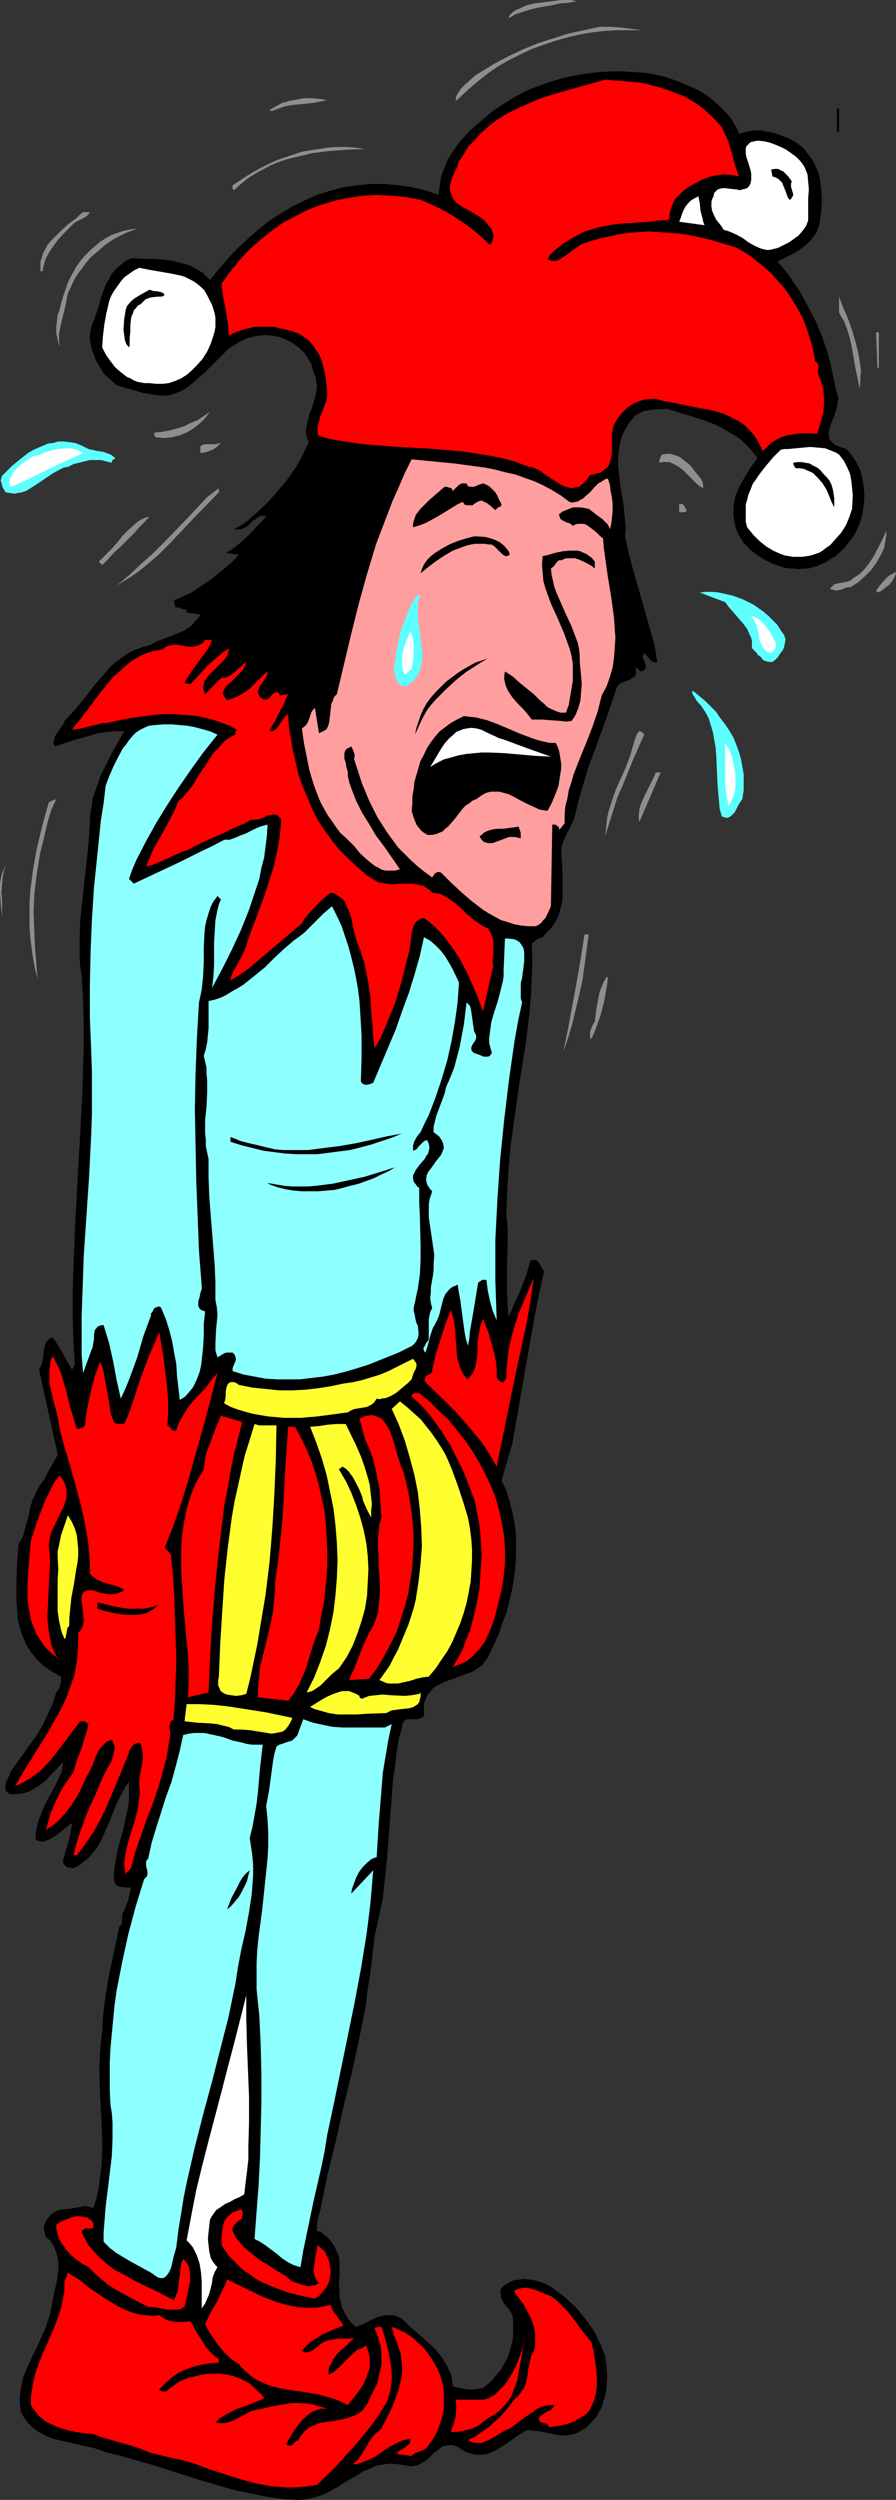 <?xml version="1.0" encoding="UTF-8" standalone="no"?>
<svg
   version="1.0"
   width="55.829mm"
   height="155.668mm"
   id="svg80"
   sodipodi:docname="Jester 04.wmf"
   xmlns:inkscape="http://www.inkscape.org/namespaces/inkscape"
   xmlns:sodipodi="http://sodipodi.sourceforge.net/DTD/sodipodi-0.dtd"
   xmlns="http://www.w3.org/2000/svg"
   xmlns:svg="http://www.w3.org/2000/svg">
  <rect width="100%" height="100%" fill="#333333" stroke="none"/>
  <sodipodi:namedview
     id="namedview80"
     pagecolor="#ffffff"
     bordercolor="#000000"
     borderopacity="0.25"
     inkscape:showpageshadow="2"
     inkscape:pageopacity="0.0"
     inkscape:pagecheckerboard="0"
     inkscape:deskcolor="#d1d1d1"
     inkscape:document-units="mm" />
  <defs
     id="defs1">
    <pattern
       id="WMFhbasepattern"
       patternUnits="userSpaceOnUse"
       width="6"
       height="6"
       x="0"
       y="0" />
  </defs>
  <path
     style="fill:#8e8e8e;fill-opacity:1;fill-rule:evenodd;stroke:none"
     d="m 135.716,0.323 -1.777,0.323 -2.1,0.162 -2.1,0.485 -2.1,0.323 -2.262,0.485 -2.1,0.646 -1.939,0.646 -0.808,0.485 -0.808,0.485 0.323,-0.808 0.646,-0.646 0.646,-0.485 0.808,-0.323 1.777,-0.808 1.777,-0.485 1.454,-0.162 1.293,-0.162 1.293,-0.162 L 132.162,0 h 1.131 1.293 z"
     id="path1" />
  <path
     style="fill:#8e8e8e;fill-opacity:1;fill-rule:evenodd;stroke:none"
     d="m 151.227,7.11 h -2.908 -2.908 l -2.908,0.162 -2.908,0.323 -2.908,0.485 -2.747,0.646 -2.908,0.808 -2.908,0.97 -2.747,0.97 -2.747,1.293 -2.585,1.293 -2.585,1.454 -2.585,1.778 -2.262,1.778 -2.262,1.939 -2.262,2.101 -0.162,0.162 -0.162,0.162 -0.162,0.162 h -0.323 l 0.162,-0.97 0.485,-0.808 0.646,-0.97 0.808,-0.808 1.777,-1.616 0.969,-0.808 0.808,-0.485 3.393,-2.101 3.393,-1.778 3.393,-1.616 3.554,-1.454 3.554,-1.131 3.554,-1.131 3.716,-0.808 3.716,-0.808 h 2.424 l 2.585,0.162 2.424,0.323 z"
     id="path2" />
  <path
     style="fill:#000000;fill-opacity:1;fill-rule:evenodd;stroke:none"
     d="m 174.008,31.51 1.616,-0.485 1.777,-0.323 h 1.777 l 1.616,0.323 1.777,0.323 1.616,0.646 1.777,0.646 1.616,0.97 1.131,0.808 0.808,0.808 0.808,1.131 0.808,0.97 0.646,1.131 0.485,1.131 0.485,1.131 0.323,1.293 0.323,2.585 0.162,2.585 -0.162,2.585 -0.323,2.424 -0.162,0.808 -0.323,0.97 -0.323,0.808 -0.485,0.646 -1.131,1.454 -1.293,1.131 -1.616,1.131 -1.454,0.808 -1.616,0.808 -1.616,0.808 1.454,1.616 1.293,1.616 1.131,1.778 1.293,1.778 0.969,1.778 0.969,1.778 1.939,3.717 1.616,3.878 1.293,3.878 0.969,4.04 0.808,4.04 0.323,1.131 0.323,1.131 -0.162,0.97 -0.162,1.131 -0.323,0.97 -0.323,1.131 -0.808,1.939 -0.323,0.97 -0.162,0.97 v 0.808 l 0.162,0.808 0.485,0.485 0.323,0.323 0.323,0.323 0.485,0.323 0.646,0.162 0.646,0.323 0.808,0.162 0.808,0.646 0.646,0.97 0.646,0.808 0.485,0.808 0.485,0.97 0.485,0.97 0.485,1.939 0.323,1.939 0.162,2.101 -0.162,2.101 -0.323,2.262 -0.323,1.131 -0.323,1.131 -0.485,0.97 -0.485,1.131 -0.646,0.97 -1.454,1.939 -0.808,0.97 -0.969,0.808 -0.808,0.808 -1.131,0.646 -0.969,0.646 -0.969,0.485 -1.131,0.485 -1.131,0.323 -1.131,0.323 h -1.131 l -1.131,0.162 -1.131,-0.162 h -0.969 l -1.131,-0.162 -0.969,-0.323 -1.939,-0.646 -1.939,-0.97 -1.777,-1.131 -1.616,-1.293 -1.454,-1.454 -0.808,-1.293 -0.646,-1.131 -0.485,-1.454 -0.323,-1.454 -0.162,-1.454 v -1.454 l 0.162,-1.454 0.323,-1.454 0.969,-2.262 1.293,-2.262 1.293,-2.101 1.616,-2.262 -0.969,-1.293 -1.131,-1.293 -1.131,-1.131 -1.131,-0.97 -1.293,-0.808 -1.454,-0.808 -1.293,-0.808 -1.293,-0.646 -2.908,-1.131 -3.07,-0.97 -5.816,-1.778 -0.969,0.162 h -0.969 l -1.777,0.162 -0.808,0.162 -0.969,0.162 -0.808,0.485 -0.969,0.485 -0.646,0.808 -0.646,0.646 -0.485,0.808 -0.485,0.808 -0.808,1.616 -0.485,1.616 -0.323,1.778 -0.162,1.939 v 1.778 l 0.162,1.778 0.485,3.878 0.646,3.717 0.162,1.939 0.162,1.778 0.162,1.778 -0.162,1.778 0.808,3.717 0.969,3.717 4.201,14.705 0.969,3.555 0.646,3.878 -0.485,0.162 -0.323,-0.162 -0.485,-0.162 -0.323,-0.323 -0.323,-0.323 -0.646,-0.808 -0.485,-0.485 -0.162,0.323 -0.162,0.323 v 0.485 l 0.323,0.646 0.162,0.485 0.162,0.646 v 0.646 l -0.162,0.162 -0.162,0.323 -0.323,0.162 -0.485,0.162 -1.293,-1.131 0.162,0.646 v 0.646 0.323 l -0.162,0.485 -0.323,0.323 -0.323,0.162 -0.646,0.485 -0.969,0.323 -0.808,0.323 -0.808,0.485 -0.323,0.323 -0.162,0.323 -1.293,3.878 -1.293,3.717 -2.747,7.595 -1.454,3.878 -1.131,3.878 -1.131,3.878 -0.969,4.04 -0.808,1.778 -0.969,1.778 -0.808,1.939 -0.323,0.97 -0.162,0.97 0.162,2.747 0.162,2.909 v 2.747 2.747 l -0.162,1.293 -0.323,1.293 -0.323,1.293 -0.485,1.131 -0.646,1.131 -0.808,1.131 -0.969,0.97 -0.969,1.131 -1.293,0.485 -0.646,0.485 -0.646,0.485 0.162,4.04 -0.162,4.04 -0.162,3.878 -0.323,4.04 -0.969,7.918 -1.293,7.918 -1.131,7.918 -1.131,8.08 -0.323,4.04 -0.323,3.878 -0.162,4.04 -0.162,4.04 0.323,3.232 v 3.07 l -0.162,5.979 v 5.979 l 0.162,2.909 0.162,2.909 0.808,-1.616 0.646,-1.616 1.454,-3.232 1.293,-3.393 0.485,-1.616 0.485,-1.778 0.646,-0.162 h 0.485 l 0.485,0.162 0.323,0.323 0.646,1.131 0.646,1.131 -1.131,5.009 -0.969,4.848 -1.777,10.019 -1.777,10.18 -1.777,10.18 -2.585,8.888 1.131,2.424 0.808,2.585 0.646,2.585 0.485,2.585 0.323,2.585 v 2.585 2.747 l -0.162,2.585 -0.323,2.585 -0.485,2.747 -0.646,2.585 -0.646,2.585 -0.969,2.424 -0.808,2.585 -1.131,2.424 -1.131,2.424 -0.323,0.646 -0.485,0.646 -0.808,1.131 -1.131,0.808 -1.293,0.808 -1.293,0.485 -1.454,0.485 -2.585,0.97 -1.293,0.485 -1.293,0.646 -1.131,0.646 -0.808,0.97 -0.808,0.97 -0.162,0.646 -0.323,0.646 -0.162,0.646 v 0.808 0.97 0.97 l -0.323,0.323 -0.323,0.162 -0.808,0.323 h -0.808 -0.808 -0.808 l -0.485,0.162 -0.485,0.485 -0.162,0.323 -0.162,0.485 v 0.485 l -0.808,2.909 -0.485,3.07 -0.323,3.07 -0.485,3.07 -0.485,6.302 -0.969,12.604 -0.646,6.14 -0.323,3.07 -0.646,3.07 -0.646,2.909 -0.646,2.909 -0.485,4.201 -0.485,4.201 -0.646,4.04 -0.485,4.04 -1.616,8.08 -1.777,8.08 -1.939,7.918 -1.777,7.918 -1.939,7.918 -1.616,7.918 -0.323,1.131 -0.323,1.293 -0.162,1.131 v 0.646 0.808 l 0.969,0.323 0.808,0.646 0.808,0.646 0.646,0.808 0.646,0.808 0.485,0.97 0.808,1.778 0.162,2.101 v 2.101 l -0.162,2.262 0.162,2.262 v 1.131 l 0.323,0.97 0.162,1.131 0.485,0.97 0.485,0.97 0.646,0.97 0.808,0.97 0.969,0.808 1.293,-0.485 1.293,-0.646 1.293,-0.646 1.454,-0.646 1.454,-0.323 h 0.808 0.808 0.646 l 0.646,0.323 0.808,0.323 0.646,0.485 1.777,1.778 1.939,1.616 1.777,1.616 1.939,1.778 1.616,1.939 0.646,1.131 0.646,0.97 0.485,1.131 0.485,1.131 0.162,1.131 0.162,1.293 0.808,0.323 0.808,0.162 1.777,0.323 h 1.939 l 1.777,-0.323 0.969,-0.808 0.969,-0.808 0.808,-0.97 1.616,-1.939 0.485,-0.97 0.646,-1.131 0.485,-0.97 0.323,-1.131 0.323,-1.131 0.323,-1.131 0.162,-1.293 v -1.131 -1.293 -1.131 l -0.162,-1.293 -0.485,-0.808 -0.485,-0.808 -0.323,-0.323 -0.323,-0.323 -0.485,-0.808 -0.485,-0.808 -0.162,-0.808 -0.162,-0.808 0.162,-0.485 0.162,-0.485 0.969,-0.808 0.969,-0.485 0.969,-0.485 1.293,-0.162 1.131,-0.162 1.293,0.162 1.131,0.162 1.131,0.323 1.293,0.485 1.293,0.646 1.131,0.808 1.293,0.97 1.131,0.808 1.131,1.131 1.131,0.97 0.969,1.131 1.939,2.424 1.777,2.585 1.293,2.747 1.131,2.747 0.323,2.424 0.162,2.585 -0.162,2.424 -0.162,1.293 -0.323,1.131 -0.323,1.131 -0.323,1.131 -0.646,1.131 -0.485,0.97 -0.808,0.97 -0.808,0.808 -0.969,0.97 -1.131,0.646 -0.808,0.485 -0.808,0.323 -0.808,0.162 -0.969,0.162 h -1.616 l -1.616,-0.323 -3.07,-0.646 -1.777,-0.162 -0.808,-0.162 -0.808,0.162 -1.777,1.131 -1.777,1.293 -1.777,1.131 -1.777,1.131 -1.939,0.808 -0.969,0.162 h -0.969 -0.969 l -1.131,-0.323 -0.969,-0.323 -1.131,-0.646 -0.485,-0.323 -0.485,-0.323 -0.969,-0.323 h -0.808 l -0.808,0.162 -0.808,0.162 -0.646,0.485 -1.454,1.131 -1.293,1.293 -0.646,0.485 -0.808,0.485 -0.808,0.485 -0.808,0.162 -0.969,0.162 -0.969,-0.162 -1.939,-0.323 -1.777,-0.162 -1.616,0.162 -1.777,0.323 -1.454,0.646 -1.616,0.646 -2.908,1.778 -1.454,0.808 -1.454,0.97 -1.454,0.808 -1.454,0.808 -1.616,0.646 -1.616,0.485 -1.616,0.323 -1.777,0.162 -2.908,-0.162 -2.908,-0.323 -2.747,-0.485 -2.908,-0.646 -2.747,-0.485 -2.908,-0.808 -5.493,-1.616 -5.655,-1.778 -5.493,-1.778 -5.655,-1.616 -2.908,-0.808 -2.747,-0.646 -1.293,-0.485 -1.454,-0.485 -2.747,-0.646 -2.908,-0.646 -2.747,-0.646 -1.454,-0.323 -1.293,-0.485 -1.293,-0.646 -1.131,-0.646 -1.131,-0.808 -1.131,-1.131 -0.969,-1.293 -0.808,-1.454 -0.162,-1.778 v -1.616 l 0.162,-1.616 0.323,-1.616 0.323,-1.454 0.646,-1.616 1.293,-2.909 1.454,-2.909 1.293,-2.909 0.646,-1.454 0.485,-1.616 0.485,-1.454 0.323,-1.616 0.162,-0.97 0.162,-0.97 0.485,-2.101 0.485,-2.262 0.323,-2.101 v -2.262 l -0.162,-0.97 -0.323,-1.131 -0.323,-0.97 -0.485,-0.97 -0.646,-0.97 -0.969,-0.808 -0.162,-0.485 -0.162,-0.646 -0.162,-0.485 v -0.485 l 0.162,-0.97 0.485,-0.97 0.646,-0.808 0.808,-0.808 0.969,-0.485 0.969,-0.323 1.939,-0.162 0.969,-0.162 0.969,-0.162 0.808,-0.162 0.969,-0.162 0.969,0.162 0.969,0.323 0.808,-2.424 0.485,-2.585 0.323,-2.424 0.323,-2.585 0.162,-2.747 v -2.585 l -0.162,-5.333 -0.323,-5.171 -0.162,-5.333 v -2.585 l 0.162,-2.747 0.162,-2.424 0.323,-2.585 0.162,-3.232 0.323,-3.07 0.485,-3.232 0.485,-3.07 2.585,-12.119 0.323,-0.323 0.323,-0.485 v -0.485 -1.454 l 0.162,-0.485 0.323,-0.485 0.485,-1.293 0.485,-1.293 0.323,-1.454 0.323,-1.454 h -1.131 l -1.293,-0.162 -0.646,-0.162 -0.485,-0.323 -0.323,-0.646 -0.162,-0.323 v -0.323 -1.454 l 0.162,-1.454 0.485,-2.747 0.646,-2.909 0.808,-2.747 0.646,-2.909 0.646,-2.909 0.162,-1.454 v -1.293 -1.454 -1.616 l -0.969,1.293 -0.646,1.293 -1.293,2.585 -1.131,2.747 -0.485,1.293 -0.646,1.454 -1.131,2.585 -0.646,1.293 -0.808,1.293 -0.969,1.131 -0.969,1.131 -1.293,0.97 -1.293,0.97 -0.485,0.162 -0.485,0.162 -0.646,-0.162 h -0.485 l -0.485,-0.323 -0.323,-0.323 -0.323,-0.485 v -0.646 l 0.646,-2.262 0.646,-2.101 0.485,-2.262 0.162,-0.97 0.162,-1.131 -1.131,0.808 -0.969,0.808 -0.969,0.808 -0.969,0.646 -0.969,0.646 -1.131,0.485 -0.485,0.162 H 9.694 L 9.048,433.226 8.401,433.064 v -1.293 l 0.162,-1.293 0.323,-1.293 0.323,-1.131 0.969,-2.424 1.131,-2.262 1.131,-2.101 1.131,-2.101 0.485,-1.131 0.485,-1.131 0.162,-1.131 0.162,-1.131 -1.293,1.454 -1.454,1.454 -1.293,1.454 -1.454,1.131 -1.616,0.97 -0.808,0.485 -0.969,0.323 -0.808,0.162 -0.969,0.162 H 3.393 2.424 L 2.1,422.076 1.777,421.753 1.454,421.591 1.293,421.268 v -0.646 -0.808 l 0.646,-1.454 0.323,-0.646 0.162,-0.646 3.231,-4.525 1.616,-2.262 1.616,-2.262 1.293,-2.262 1.131,-2.424 1.131,-2.424 0.808,-2.585 0.646,-0.808 0.323,-0.97 0.162,-0.97 v -0.97 l -1.131,-0.646 -1.131,-0.646 -0.969,-0.646 -0.969,-0.646 -0.808,-0.808 -0.808,-0.808 -0.646,-0.808 -0.646,-0.808 -1.131,-1.778 -0.808,-1.939 -0.646,-1.939 -0.485,-2.101 -0.162,-2.101 -0.162,-2.101 v -2.262 -2.262 l 0.162,-4.525 0.323,-4.363 0.969,-1.616 0.485,-1.778 0.969,-3.393 0.323,-1.778 0.485,-1.616 0.808,-1.778 0.808,-1.616 1.293,-1.778 0.969,-1.939 2.1,-3.717 v -0.162 L 9.209,322.374 v 0 l 0.485,-0.97 0.323,-1.131 0.323,-2.262 0.162,-1.131 0.323,-0.97 0.323,-0.323 0.323,-0.323 0.323,-0.323 0.646,-0.162 1.293,1.939 1.131,1.939 0.969,1.778 1.131,1.939 v 0 l 0.646,-1.131 -0.323,-5.656 -0.162,-5.656 v -5.656 l 0.162,-5.817 0.485,-11.473 0.646,-11.796 0.646,-11.635 0.323,-5.817 0.162,-5.656 0.162,-5.817 v -5.494 l -0.162,-5.656 -0.323,-5.494 -0.323,-2.101 -0.162,-2.101 v -2.262 -2.101 l 0.162,-4.525 0.485,-4.363 0.969,-9.049 0.485,-4.525 0.323,-4.525 v -1.616 l 0.162,-1.454 0.323,-1.616 0.162,-1.454 0.969,-2.747 0.969,-2.747 1.293,-2.585 1.293,-2.585 1.454,-2.585 1.454,-2.585 h -2.1 l -2.1,0.162 -2.1,0.323 -2.1,0.646 -4.039,1.131 -3.878,1.293 -0.323,-0.808 0.162,-0.646 0.162,-0.808 0.485,-0.808 0.485,-0.646 0.485,-0.808 0.485,-0.646 0.323,-0.808 2.424,-2.585 2.262,-2.747 2.1,-2.747 2.262,-2.585 1.131,-1.293 1.131,-1.293 1.293,-0.97 1.293,-0.97 1.454,-0.97 1.454,-0.646 1.777,-0.646 1.777,-0.485 1.454,-0.808 3.393,-1.293 1.616,-0.646 1.454,-0.646 1.454,-0.97 0.646,-0.646 0.485,-0.646 0.646,-0.646 0.485,-0.808 -3.231,-0.485 v -0.485 l -0.162,-0.162 -0.485,-0.162 h -0.485 l -0.323,-0.162 -0.162,-0.323 -0.485,0.162 h -0.323 l -0.162,-0.162 -0.162,-0.162 v -0.323 L 41.038,141.877 v -0.162 l -0.162,-0.323 2.1,-0.97 2.1,-0.97 1.939,-1.293 1.939,-1.293 1.939,-1.454 1.777,-1.454 1.939,-1.616 1.616,-1.778 -3.07,-0.485 1.293,-0.646 1.293,-0.97 1.293,-1.131 1.293,-1.131 2.262,-2.424 1.131,-1.131 0.969,-1.131 -0.323,-0.162 h -0.485 l -0.808,0.162 -0.646,0.485 -0.808,0.485 -0.646,0.646 -0.646,0.646 -0.808,0.485 -0.808,0.323 h -1.616 l 1.454,-0.808 1.454,-0.97 2.585,-2.262 2.585,-2.424 2.262,-2.585 2.262,-2.747 1.939,-2.747 1.616,-2.909 1.454,-3.07 -0.323,-0.808 -0.323,-1.131 v -0.97 l 0.162,-0.97 0.162,-0.97 0.323,-0.97 0.162,-0.97 0.485,-0.97 0.646,-2.101 0.323,-0.97 0.162,-1.131 0.162,-1.131 -0.162,-1.131 -0.162,-1.131 -0.485,-1.131 -0.485,-1.778 -0.808,-1.454 -0.969,-1.454 -1.293,-1.131 -1.293,-0.97 -1.454,-0.808 -1.616,-0.646 -1.616,-0.323 -1.777,-0.162 -1.777,0.162 -1.616,0.323 -1.454,0.485 -1.293,0.646 -1.293,0.808 -1.293,0.808 -1.131,1.131 -2.262,2.262 -1.131,1.131 -1.131,1.131 -2.424,2.101 -1.293,1.131 -1.293,0.808 -0.969,0.485 -0.969,0.323 -0.969,0.323 -0.969,0.162 h -1.939 l -1.939,-0.323 -1.939,-0.323 -2.1,-0.646 -1.777,-0.485 -2.1,-0.646 -1.454,-1.293 -1.454,-1.293 -1.131,-1.778 -0.969,-1.778 -0.646,-1.778 -0.323,-0.97 -0.162,-0.97 -0.162,-0.97 v -0.97 l 0.162,-0.808 0.162,-0.97 0.808,-2.262 0.808,-2.262 0.646,-2.424 0.808,-2.262 0.485,-1.131 0.646,-0.97 0.485,-1.131 0.808,-0.97 0.808,-0.808 0.969,-0.808 1.131,-0.808 1.293,-0.485 2.262,0.162 h 2.424 l 2.424,0.162 2.424,0.323 2.424,0.646 1.293,0.323 0.969,0.485 1.131,0.646 1.131,0.646 0.808,0.808 0.969,0.97 2.1,-2.585 2.1,-2.424 2.262,-2.424 2.424,-2.262 2.424,-2.101 2.585,-2.101 2.747,-1.778 2.747,-1.616 2.908,-1.454 2.908,-1.293 3.07,-0.97 3.07,-0.808 3.231,-0.485 3.231,-0.323 h 3.231 l 1.777,0.162 1.616,0.162 2.424,0.323 2.424,0.485 2.262,0.646 2.262,0.808 0.323,-2.262 0.323,-2.101 0.808,-2.101 0.808,-1.939 1.131,-1.778 1.293,-1.939 1.454,-1.616 1.454,-1.616 1.777,-1.454 1.616,-1.454 1.777,-1.454 1.939,-1.293 1.777,-1.131 1.939,-1.131 1.777,-0.97 1.777,-0.808 2.585,-0.97 2.424,-0.808 2.747,-0.808 2.585,-0.485 2.747,-0.485 2.747,-0.323 2.747,-0.162 h 2.747 l 2.585,0.162 2.747,0.162 2.747,0.485 2.585,0.646 2.585,0.97 2.424,0.97 2.424,1.131 2.262,1.454 2.1,1.778 1.131,1.131 0.969,0.97 0.969,1.131 0.808,1.293 0.646,1.131 z"
     id="path3" />
  <path
     style="fill:#ff0000;fill-opacity:1;fill-rule:evenodd;stroke:none"
     d="m 169.969,29.894 0.646,1.454 0.646,1.293 0.969,2.909 0.808,3.07 0.969,2.909 -0.808,-0.162 -0.808,-0.162 -1.777,-0.162 -1.616,0.162 -1.616,0.323 -1.777,0.646 -1.616,0.808 -1.454,0.808 -1.454,0.97 -0.646,0.646 -0.808,0.808 -0.646,0.646 -0.485,0.97 -0.323,0.808 -0.323,0.97 -0.162,0.97 v 0.97 l -1.131,0.323 h -1.131 l -2.585,0.323 -2.747,0.162 -1.454,0.162 h -1.293 l -2.908,0.323 -2.747,0.485 -1.293,0.323 -1.454,0.485 -1.131,0.323 -1.293,0.646 -0.969,0.485 -1.131,0.646 -2.1,1.293 -0.969,0.808 -0.969,0.808 -0.808,0.808 -0.646,1.131 0.485,0.162 0.485,0.162 h 0.646 0.485 l 0.969,-0.485 0.969,-0.646 0.969,-0.646 0.969,-0.808 0.969,-0.646 0.969,-0.646 2.262,-0.808 2.262,-0.646 2.262,-0.485 2.262,-0.485 2.262,-0.323 2.262,-0.162 2.262,-0.162 2.424,0.162 2.262,0.162 2.262,0.162 2.424,0.323 2.262,0.485 2.262,0.485 2.262,0.646 2.1,0.646 2.262,0.646 1.777,0.97 1.777,1.131 1.616,1.293 1.616,1.293 1.616,1.454 1.454,1.616 1.454,1.616 1.293,1.778 1.131,1.778 1.131,1.939 0.969,1.778 0.808,2.101 0.646,1.939 0.646,2.101 0.485,1.939 0.323,2.101 0.485,0.323 0.162,0.323 0.162,0.485 v 0.323 0.323 l -0.162,0.485 v 0.323 l 0.162,0.646 0.323,0.808 0.323,0.808 0.485,1.616 0.162,1.939 v 1.778 l -0.162,1.939 -0.485,1.778 -0.485,1.616 -0.485,1.616 -1.777,-0.162 h -1.777 l -1.616,0.162 -1.777,0.323 -1.616,0.485 -1.454,0.808 -0.808,0.485 -0.646,0.646 -0.646,0.646 -0.646,0.646 -0.485,-0.97 -0.485,-0.97 -0.969,-1.616 -1.131,-1.293 -1.293,-1.293 -1.454,-0.97 -1.616,-0.808 -1.616,-0.808 -1.616,-0.485 -1.777,-0.485 -1.939,-0.323 -7.271,-1.454 -1.777,-0.323 -1.777,-0.485 h -1.293 l -1.293,0.162 -1.293,0.323 -1.131,0.485 -1.131,0.646 -0.969,0.808 -0.808,0.808 -0.808,0.97 -0.646,0.97 -0.485,0.97 -0.323,1.131 -0.162,0.97 v 2.101 2.262 l -0.162,0.97 -0.162,0.808 -0.323,0.97 -0.323,0.646 -0.808,0.646 -0.808,0.646 -0.485,0.162 -0.646,0.162 -0.646,0.162 -0.808,0.162 -0.485,0.646 -0.323,0.485 -0.485,0.485 -0.485,0.485 -0.808,0.646 -0.969,0.162 -0.808,0.162 -0.808,-0.162 -0.969,-0.323 -0.969,-0.485 -1.777,-1.131 -1.939,-1.293 -0.808,-0.646 -0.969,-0.485 -0.808,-0.323 -0.969,-0.162 -2.908,-1.131 -2.908,-0.808 -3.07,-0.646 -3.07,-0.485 -3.07,-0.485 -3.07,-0.323 -6.301,-0.485 -6.301,-0.323 -6.301,-0.485 -3.231,-0.323 -3.07,-0.485 -3.07,-0.485 -3.07,-0.808 -0.323,-0.485 v -0.646 -1.131 l 0.323,-1.131 0.323,-1.293 0.485,-1.131 0.485,-1.293 0.485,-1.293 0.162,-1.293 -0.162,-1.939 -0.162,-2.101 -0.485,-2.101 -0.485,-1.939 -0.808,-1.778 -0.646,-0.808 -0.485,-0.808 -1.293,-1.454 -0.969,-0.646 -0.808,-0.646 -2.1,-0.808 -2.1,-0.485 -2.1,-0.485 h -2.262 -2.262 l -2.1,0.485 -0.969,0.323 -0.969,0.323 -1.131,0.485 -0.808,0.485 -0.162,-1.454 -0.162,-1.616 -0.485,-3.07 -0.646,-3.232 -0.162,-1.454 -0.162,-1.454 2.1,-2.909 2.262,-2.747 2.262,-2.424 2.585,-2.262 2.585,-2.101 2.747,-1.939 3.07,-1.616 2.908,-1.454 3.07,-1.131 3.231,-0.97 3.231,-0.646 3.231,-0.485 3.393,-0.162 3.393,0.162 3.393,0.323 3.393,0.646 2.262,0.97 2.1,0.97 2.1,1.131 2.1,1.293 1.939,1.293 1.939,1.454 1.939,1.616 1.777,1.778 0.323,-0.162 0.323,-0.323 0.162,-0.485 0.162,-0.808 v -0.646 l -0.485,-1.293 -0.808,-0.97 -0.808,-0.97 -0.808,-0.646 -2.1,-1.293 -2.1,-1.131 -0.969,-0.646 -0.808,-0.646 -0.646,-0.808 -0.323,-0.808 -0.323,-0.97 v -0.485 -0.646 l 0.162,-0.646 0.162,-0.808 0.323,-0.808 0.323,-0.808 0.646,-1.293 0.485,-1.454 0.808,-1.131 0.646,-1.131 0.808,-1.293 0.969,-0.97 1.777,-1.939 1.939,-1.778 2.1,-1.616 2.424,-1.454 2.262,-1.131 2.585,-1.131 2.585,-1.131 2.424,-0.808 2.747,-0.808 5.17,-1.454 5.17,-1.454 4.039,0.323 3.716,0.323 1.939,0.323 1.777,0.485 1.777,0.485 1.939,0.646 1.616,0.646 1.777,0.646 1.616,0.97 1.616,0.97 1.454,1.131 1.454,1.293 1.454,1.454 z"
     id="path4" />
  <path
     style="fill:#8e8e8e;fill-opacity:1;fill-rule:evenodd;stroke:none"
     d="m 77.068,23.592 -1.777,0.323 -1.616,0.323 -1.616,0.162 -1.616,0.162 -1.777,0.162 -1.616,0.323 -1.454,0.485 -1.616,0.646 -0.485,-0.323 1.454,-0.808 1.454,-0.808 1.777,-0.485 1.616,-0.323 1.777,-0.323 h 1.777 l 1.939,0.162 z"
     id="path5" />
  <path
     style="fill:#000000;fill-opacity:1;fill-rule:evenodd;stroke:none"
     d="m 197.112,25.531 h 0.485 v 5.494 h -0.485 z"
     id="path6" />
  <path
     style="fill:#ffffff;fill-opacity:1;fill-rule:evenodd;stroke:none"
     d="m 188.387,37.812 0.646,0.808 0.485,0.808 0.323,0.808 0.323,0.808 0.162,1.778 0.162,1.778 -0.162,1.939 v 1.778 1.778 1.778 l -0.485,1.293 -0.808,1.131 -0.969,1.131 -1.131,0.808 -1.131,0.808 -1.293,0.646 -1.293,0.646 -1.293,0.323 -0.646,0.162 h -0.808 l -0.646,-0.162 -0.646,-0.162 -1.454,-0.646 -1.454,-0.808 -1.293,-0.97 -1.454,-0.808 -1.454,-0.646 -0.808,-0.323 -0.808,-0.162 -0.485,-0.808 -0.646,-0.808 -0.646,-0.808 -0.485,-0.97 -0.485,-1.131 -0.162,-0.97 v -0.646 -0.485 l 0.162,-0.646 0.323,-0.646 0.162,-0.808 0.485,-0.485 0.323,-0.323 0.485,-0.162 0.646,-0.162 h 0.646 l 1.293,0.162 1.454,0.162 0.646,0.162 0.646,-0.162 0.646,-0.162 0.485,-0.162 0.485,-0.485 0.323,-0.646 0.162,-0.808 v -0.646 -0.808 l -0.162,-0.808 -0.485,-1.616 -0.485,-1.454 -0.162,-0.808 v -0.646 -0.646 l 0.162,-0.485 0.485,-0.485 0.485,-0.485 0.808,-0.162 0.646,-0.162 h 0.485 l 1.454,0.162 1.293,0.323 1.293,0.485 1.131,0.485 1.293,0.646 1.131,0.808 1.131,0.808 z"
     id="path7" />
  <path
     style="fill:#8e8e8e;fill-opacity:1;fill-rule:evenodd;stroke:none"
     d="m 85.954,35.065 -4.201,0.162 -4.201,0.323 -4.039,0.485 -1.939,0.485 -2.1,0.485 -1.939,0.485 -1.939,0.646 -1.939,0.808 -1.777,0.97 -1.777,0.97 -1.777,1.131 -1.616,1.293 -1.616,1.454 -0.323,-0.323 v -0.162 -0.646 l 3.393,-2.262 1.616,-0.97 1.777,-0.97 1.939,-0.97 1.777,-0.808 1.939,-0.646 1.939,-0.646 1.939,-0.646 1.939,-0.323 2.1,-0.323 2.1,-0.323 2.1,-0.162 h 2.1 l 2.262,0.162 z"
     id="path8" />
  <path
     style="fill:#000000;fill-opacity:1;fill-rule:evenodd;stroke:none"
     d="m 186.449,42.66 -0.162,0.646 v 0.646 l 0.323,1.131 0.162,0.485 v 0.485 l -0.323,0.485 -0.162,0.323 -0.323,0.162 -0.485,-0.646 -0.323,-0.97 -0.323,-0.808 -0.323,-0.808 -0.323,-0.808 -0.646,-0.646 -0.646,-0.485 -0.485,-0.162 -0.485,-0.162 -0.323,-1.616 0.808,-0.162 h 0.808 l 0.646,0.323 0.646,0.323 0.485,0.485 0.646,0.646 z"
     id="path9" />
  <path
     style="fill:#ffffff;fill-opacity:1;fill-rule:evenodd;stroke:none"
     d="m 165.929,53.002 -5.978,-0.808 0.323,-0.808 0.323,-0.97 0.323,-0.808 0.485,-0.97 0.646,-0.808 0.646,-0.646 0.808,-0.485 0.969,-0.485 0.323,1.616 0.162,1.778 0.485,1.778 0.162,0.808 z"
     id="path10" />
  <path
     style="fill:#8e8e8e;fill-opacity:1;fill-rule:evenodd;stroke:none"
     d="m 21.165,49.932 -0.323,0.485 -0.485,0.485 -1.131,0.646 -1.293,0.646 -0.485,0.323 -0.485,0.485 -1.131,1.131 -1.131,1.131 -1.131,1.293 -0.969,1.293 -0.969,1.454 -0.808,1.454 -0.485,1.454 -0.323,1.616 H 9.532 v -1.131 -1.131 l 0.323,-0.97 0.323,-1.131 0.485,-0.808 0.485,-0.97 0.808,-0.97 0.808,-0.808 1.616,-1.616 1.777,-1.616 1.777,-1.293 0.808,-0.808 0.808,-0.646 z"
     id="path11" />
  <path
     style="fill:#8e8e8e;fill-opacity:1;fill-rule:evenodd;stroke:none"
     d="m 32.313,53.81 -1.293,0.485 -1.293,0.485 -1.293,0.646 -1.293,0.646 -1.293,0.808 -1.131,0.808 -1.131,0.97 -1.131,0.97 -1.131,0.97 -0.969,1.131 -0.808,1.131 -0.969,1.293 -0.808,1.131 -0.646,1.293 -0.485,1.131 -0.646,1.293 -0.323,1.616 -0.323,1.616 -0.808,3.232 -0.323,1.454 -0.323,1.616 v 1.616 l 0.162,1.454 -0.323,-0.97 -0.162,-0.808 -0.323,-1.454 v -1.454 l 0.162,-1.293 0.162,-1.454 0.485,-1.293 0.323,-1.454 0.485,-1.616 0.485,-1.454 0.485,-1.454 0.646,-1.454 0.808,-1.454 0.808,-1.454 0.969,-1.293 0.969,-1.131 1.131,-1.131 1.293,-1.131 1.131,-0.97 1.293,-0.808 1.454,-0.808 1.454,-0.485 1.454,-0.485 1.616,-0.323 z"
     id="path12" />
  <path
     style="fill:#ffffff;fill-opacity:1;fill-rule:evenodd;stroke:none"
     d="m 49.44,70.777 0.485,0.97 0.323,0.97 0.323,1.131 0.162,0.97 v 0.97 1.131 l -0.162,0.97 -0.323,1.131 -0.646,1.939 -0.808,1.778 -1.131,1.778 -1.454,1.616 -1.131,1.131 -1.131,0.97 -1.293,0.808 -1.454,0.646 -1.454,0.485 -1.454,0.162 h -1.616 l -1.454,-0.162 h -1.131 l -0.969,-0.162 -0.808,-0.162 -0.808,-0.323 -0.808,-0.485 -0.808,-0.323 -1.454,-1.131 -1.293,-1.131 -1.131,-1.454 -1.131,-1.616 -0.808,-1.616 0.162,-2.585 0.323,-2.747 0.485,-2.747 0.323,-1.293 0.323,-1.454 0.485,-1.293 0.646,-1.131 0.808,-1.131 0.808,-1.131 0.808,-0.97 1.131,-0.808 1.131,-0.808 1.293,-0.646 2.424,0.485 4.685,0.808 2.424,0.485 1.131,0.323 0.969,0.485 0.969,0.485 0.969,0.646 0.969,0.808 0.808,0.808 0.646,1.131 z"
     id="path13" />
  <path
     style="fill:#000000;fill-opacity:1;fill-rule:evenodd;stroke:none"
     d="m 38.776,69.484 -0.646,0.323 h -0.808 l -1.616,0.162 -0.646,0.162 -0.808,0.323 -0.485,0.485 -0.646,0.646 -0.646,0.323 -0.485,0.646 -0.485,0.485 -0.162,0.646 -0.323,0.646 -0.162,0.646 -0.162,1.616 v 1.454 l -0.162,1.454 v 1.293 0.485 l -0.162,0.485 -0.646,-0.808 -0.323,-0.97 -0.162,-1.131 -0.162,-1.293 0.162,-2.424 0.162,-0.97 0.162,-1.131 0.323,-0.97 0.646,-0.808 0.646,-0.646 0.646,-0.485 1.616,-0.97 1.777,-0.97 0.485,0.162 0.485,0.162 h 0.485 l 0.969,0.162 0.485,0.162 0.323,0.162 z"
     id="path14" />
  <path
     style="fill:#8e8e8e;fill-opacity:1;fill-rule:evenodd;stroke:none"
     d="m 202.444,91.461 -0.969,-4.686 -0.808,-4.686 -0.485,-2.262 -0.646,-2.262 -0.808,-2.101 -0.646,-0.97 -0.485,-0.97 v 0 -3.717 l 0.969,2.585 1.131,2.585 0.969,2.747 0.808,2.747 0.646,2.585 0.485,2.909 0.162,1.293 -0.162,1.454 v 1.454 z"
     id="path15" />
  <path
     style="fill:#8e8e8e;fill-opacity:1;fill-rule:evenodd;stroke:none"
     d="m 206.968,86.613 h -0.323 l -0.323,-8.403 h 0.646 z"
     id="path16" />
  <path
     style="fill:#8e8e8e;fill-opacity:1;fill-rule:evenodd;stroke:none"
     d="m 49.44,96.955 -1.131,1.454 -1.293,1.293 -1.454,1.131 -1.616,0.97 -1.616,0.646 -1.939,0.485 -1.777,0.162 -1.777,-0.162 -0.323,-0.162 -0.162,-0.323 v -0.646 l 1.777,-0.162 1.777,-0.323 1.777,-0.485 1.616,-0.485 1.616,-0.808 1.616,-0.646 1.454,-0.97 z"
     id="path17" />
  <path
     style="fill:#5effff;fill-opacity:1;fill-rule:evenodd;stroke:none"
     d="m 27.143,107.781 -0.323,0.323 -0.323,0.162 -0.162,0.323 v 0.323 l -1.293,-0.323 -1.293,-0.323 H 22.458 21.165 l -1.293,0.323 -1.293,0.323 -1.293,0.323 -1.293,0.646 -0.969,0.162 -0.969,0.485 -1.777,0.97 -3.554,2.424 -1.777,1.131 -0.808,0.485 -0.969,0.323 -0.969,0.162 -0.808,0.162 -1.131,-0.162 -0.969,-0.162 -0.646,-1.131 -0.162,-0.485 -0.162,-0.646 -0.162,-0.485 0.162,-0.646 0.162,-0.485 0.485,-0.485 1.777,-1.778 1.939,-1.616 2.1,-1.616 1.131,-0.646 1.131,-0.485 1.131,-0.485 1.131,-0.485 1.293,-0.162 1.131,-0.323 h 1.293 l 1.293,0.162 1.293,0.162 1.293,0.485 0.969,0.485 0.969,0.485 2.262,0.485 1.131,0.162 0.969,0.323 1.131,0.485 0.323,0.323 z"
     id="path18" />
  <path
     style="fill:#8e8e8e;fill-opacity:1;fill-rule:evenodd;stroke:none"
     d="m 52.025,104.065 -0.485,0.646 -0.485,0.485 -0.485,0.323 -0.485,0.323 -1.293,0.485 -1.293,0.323 -0.323,-0.162 v -0.162 -0.485 -0.485 -0.323 l 0.485,-0.323 0.646,-0.162 h 1.131 1.293 l 0.646,-0.162 z"
     id="path19" />
  <path
     style="fill:#ffffff;fill-opacity:1;fill-rule:evenodd;stroke:none"
     d="m 197.597,106.973 0.485,0.646 0.646,0.808 0.808,1.616 0.646,1.454 0.323,1.778 0.162,1.616 0.162,1.616 -0.162,3.232 -0.646,1.939 -0.808,1.939 -1.131,1.778 -1.293,1.454 -1.293,1.454 -0.969,0.646 -0.808,0.646 -0.808,0.485 -0.969,0.323 -0.969,0.323 -0.969,0.162 -1.131,0.162 h -1.131 -0.969 l -0.969,-0.162 -0.969,-0.162 -0.969,-0.323 -1.777,-0.808 -1.616,-0.97 -1.616,-1.293 -1.454,-1.454 -1.454,-1.778 -0.323,-1.293 v -1.454 -1.293 -1.293 l 0.323,-1.131 0.323,-1.293 0.485,-1.131 0.485,-1.293 0.808,-1.131 0.646,-0.97 1.616,-2.101 1.777,-2.101 1.777,-1.778 0.808,-0.162 h 0.969 l 1.616,-0.162 3.554,-0.323 1.777,0.162 1.777,0.162 0.808,0.323 0.808,0.323 0.808,0.323 z"
     id="path20" />
  <path
     style="fill:#ffffff;fill-opacity:1;fill-rule:evenodd;stroke:none"
     d="m 19.55,106.65 -2.1,0.97 -2.262,0.97 -4.362,2.101 -4.201,2.101 -2.1,0.97 -2.1,0.808 -0.162,-0.646 v -0.485 -0.646 l 0.323,-0.485 0.485,-1.131 0.808,-0.808 0.808,-0.808 0.969,-0.808 1.131,-0.646 0.808,-0.646 1.454,-0.323 1.454,-0.646 1.616,-0.485 1.454,-0.323 1.616,-0.162 h 1.454 l 0.808,0.162 0.646,0.162 0.646,0.323 z"
     id="path21" />
  <path
     style="fill:#8e8e8e;fill-opacity:1;fill-rule:evenodd;stroke:none"
     d="m 162.86,109.882 0.808,1.131 0.969,1.131 0.485,0.646 0.323,0.646 0.162,0.808 v 0.646 l -0.646,-0.323 -0.646,-0.485 -1.131,-1.131 -1.131,-1.131 -1.131,-1.131 -1.293,-0.97 -0.646,-0.323 -0.646,-0.323 -0.646,-0.323 h -0.808 -0.808 l -0.808,0.162 v -0.485 l 0.162,-0.485 0.162,-0.485 0.323,-0.485 1.131,-0.162 h 0.969 l 0.969,0.323 0.969,0.323 0.808,0.646 1.454,1.131 z"
     id="path22" />
  <path
     style="fill:#ff9e9e;fill-opacity:1;fill-rule:evenodd;stroke:none"
     d="m 134.101,118.123 0.646,0.162 0.808,-0.162 0.646,-0.162 0.485,-0.323 0.646,-0.323 0.485,-0.485 1.131,-0.97 0.969,-1.131 0.969,-0.97 0.646,-0.323 0.485,-0.323 0.485,-0.323 0.646,-0.162 0.485,1.454 0.162,1.454 0.323,1.616 0.162,1.454 v 1.616 l -0.162,1.616 -0.162,1.454 -0.323,1.293 -0.162,-0.485 -0.323,-0.646 -0.646,-0.646 -0.646,-0.646 -1.777,-1.293 -0.808,-0.646 -0.646,-0.485 -0.969,-0.162 -0.808,-0.162 h -0.969 -0.969 l -0.808,0.323 -0.808,0.323 -0.808,0.323 -0.808,0.646 v 0.323 l 0.162,0.323 0.162,0.485 0.485,0.323 0.969,0.485 0.646,0.162 0.485,0.323 0.323,0.323 0.485,-0.323 0.646,-0.162 h 0.485 0.485 0.485 l 0.485,0.162 0.969,0.646 1.616,1.293 0.808,0.808 0.646,0.485 0.162,2.101 0.323,2.424 0.646,4.525 0.808,4.848 0.646,4.848 0.162,2.424 0.162,2.262 -0.162,2.424 -0.162,2.262 -0.323,2.262 -0.646,2.262 -0.808,2.262 -1.131,2.101 -0.485,1.939 -0.485,1.939 -1.293,3.717 -1.454,3.717 -1.454,3.555 -1.454,3.717 -0.485,1.778 -0.646,1.939 -0.323,1.939 -0.485,1.778 -0.162,2.101 v 1.939 l -1.293,1.616 v -0.485 l -0.162,-0.323 -0.323,-0.162 -0.323,-0.323 h -0.808 l -0.323,19.229 -0.646,1.454 -0.646,1.293 -0.485,0.485 -0.485,0.646 -0.646,0.485 -0.646,0.323 h -1.777 l -1.777,-0.162 -1.616,-0.323 -1.454,-0.485 -1.616,-0.485 -1.454,-0.808 -1.454,-0.808 -1.293,-0.808 -2.747,-2.101 -2.424,-2.101 -2.424,-2.262 -2.262,-2.262 -0.485,-0.162 h -0.323 l -0.323,0.162 -0.323,0.162 -0.323,0.485 -0.323,0.485 -1.777,-1.293 -1.616,-1.293 -1.616,-1.454 -1.616,-1.616 -1.454,-1.454 -1.293,-1.778 -1.293,-1.778 -1.131,-1.778 -1.131,-1.778 -0.969,-1.939 -0.969,-1.939 -0.808,-1.939 -0.808,-1.939 -0.646,-1.939 -1.293,-4.04 0.162,-0.485 v -0.323 l -0.162,-0.646 -0.323,-0.808 -0.323,-0.646 -0.485,0.323 -0.485,0.162 -0.323,0.323 -0.162,0.323 -0.162,0.485 v 0.323 0.97 l 0.323,0.97 0.162,1.131 0.323,0.97 v 0.97 l 0.323,1.454 0.485,1.454 1.131,2.909 1.454,2.909 1.616,2.585 1.616,2.747 1.939,2.585 3.716,5.333 -1.131,0.323 h -0.969 -1.131 l -0.969,-0.162 -0.808,-0.485 -0.969,-0.485 -0.808,-0.646 -0.808,-0.646 -1.777,-1.616 -1.454,-1.778 -1.616,-1.616 -1.616,-1.454 -0.969,-1.293 -0.969,-1.454 -0.969,-1.293 -0.808,-1.454 -0.808,-1.454 -0.646,-1.454 -1.131,-3.07 -0.969,-3.232 -0.646,-3.232 -0.646,-3.232 -0.485,-3.393 0.646,-0.485 0.485,-0.485 0.323,-0.646 0.323,-0.808 0.485,-1.454 0.323,-0.485 0.485,-0.485 0.969,5.979 0.646,-0.323 0.646,-0.323 0.485,-0.323 0.323,-0.646 0.162,-0.485 0.162,-0.646 0.162,-1.454 0.162,-1.454 0.162,-1.293 0.323,-0.646 0.162,-0.646 0.323,-0.485 0.485,-0.485 3.393,-14.22 1.777,-7.11 1.939,-6.948 2.1,-6.948 2.585,-6.787 1.293,-3.393 1.454,-3.232 1.454,-3.393 1.616,-3.232 5.009,0.485 5.009,0.485 4.847,0.646 2.424,0.323 2.424,0.485 2.424,0.646 2.262,0.485 2.262,0.808 2.262,0.808 2.1,0.97 2.1,1.131 2.1,1.293 z"
     id="path23" />
  <path
     style="fill:#000000;fill-opacity:1;fill-rule:evenodd;stroke:none"
     d="m 193.881,111.498 0.808,0.808 0.646,0.808 0.485,0.97 0.323,1.131 0.162,0.97 0.162,1.131 v 1.131 0.97 l -0.646,-1.293 -0.646,-1.616 -0.646,-1.454 -0.808,-1.293 -1.131,-1.293 -1.131,-1.131 -0.646,-0.323 -0.808,-0.323 -0.646,-0.323 -0.969,-0.162 h -0.323 -0.485 -0.162 l -0.162,-0.162 -0.323,-0.485 -0.162,-0.646 0.969,-0.162 h 0.969 l 0.969,0.162 0.969,0.162 0.808,0.485 0.969,0.485 0.808,0.646 z"
     id="path24" />
  <path
     style="fill:#000000;fill-opacity:1;fill-rule:evenodd;stroke:none"
     d="m 113.743,113.76 0.808,0.323 0.808,0.485 0.646,0.646 0.646,0.646 0.485,0.808 0.323,0.808 0.485,0.808 0.162,0.646 -0.323,0.323 -0.485,0.162 -0.323,0.323 -0.323,0.323 -1.293,-1.131 -0.646,-0.485 -0.646,-0.323 -0.646,-0.323 -0.646,0.162 -0.323,0.162 -0.323,0.162 -0.485,0.323 -0.323,0.323 h -0.646 -0.646 l -0.646,-0.162 -0.162,-0.323 -0.323,-0.323 -1.293,0.646 -1.293,0.808 -2.908,1.778 -1.454,0.808 -1.454,0.808 -1.616,0.646 -1.616,0.485 v -0.808 l 0.162,-0.646 0.485,-1.454 0.485,-0.646 0.485,-0.646 1.131,-1.131 1.131,-1.131 1.293,-1.131 1.131,-0.97 1.131,-0.97 h 0.485 l 0.485,0.162 0.646,0.162 0.323,0.646 0.646,-0.646 0.646,-0.646 0.485,-0.323 0.323,-0.162 h 0.485 0.646 l 0.162,0.323 0.162,0.323 0.485,0.162 h 0.485 0.485 l 1.131,-0.485 0.485,-0.162 z"
     id="path25" />
  <path
     style="fill:#8e8e8e;fill-opacity:1;fill-rule:evenodd;stroke:none"
     d="m 51.54,115.861 -5.816,5.979 -5.655,5.979 -2.908,2.909 -3.07,2.585 -1.616,1.293 -1.616,1.131 -1.616,0.97 -1.777,1.131 3.07,-2.585 2.747,-2.585 2.747,-2.424 2.585,-2.585 5.009,-5.171 2.585,-2.747 2.585,-2.747 2.747,-2.101 z"
     id="path26" />
  <path
     style="fill:#8e8e8e;fill-opacity:1;fill-rule:evenodd;stroke:none"
     d="m 161.729,120.062 -0.162,0.323 -0.162,0.162 h -0.323 -1.131 v -1.939 h 0.485 0.162 l 0.323,0.162 0.162,0.162 0.323,0.646 z"
     id="path27" />
  <path
     style="fill:#8e8e8e;fill-opacity:1;fill-rule:evenodd;stroke:none"
     d="m 35.222,121.517 -1.131,1.293 -1.293,1.293 -1.293,1.454 -1.454,1.454 -1.616,1.616 -1.616,1.454 -1.454,1.616 -1.293,1.293 -0.808,-0.808 1.454,-1.454 1.454,-1.454 1.454,-1.616 1.293,-1.616 1.454,-1.454 1.454,-1.293 0.808,-0.646 0.808,-0.485 0.808,-0.323 z"
     id="path28" />
  <path
     style="fill:#8e8e8e;fill-opacity:1;fill-rule:evenodd;stroke:none"
     d="m 200.343,138.16 -1.293,0.162 -0.485,0.323 -0.646,0.162 -0.646,0.162 h -0.485 l -0.646,-0.162 -0.646,-0.162 0.162,-0.323 0.323,-0.323 0.485,-0.485 0.646,-0.162 0.808,-0.162 0.969,-0.162 0.808,-0.162 0.646,-0.323 0.646,-0.485 1.454,-0.97 1.293,-1.293 0.969,-1.293 0.969,-1.454 1.616,-3.07 1.454,-3.07 v 0.97 l -0.162,0.97 -0.162,0.97 -0.162,0.97 -0.323,0.808 -0.485,0.97 -0.969,1.778 -1.293,1.778 -1.454,1.454 -1.616,1.454 z"
     id="path29" />
  <path
     style="fill:#000000;fill-opacity:1;fill-rule:evenodd;stroke:none"
     d="m 120.044,130.566 -0.323,0.162 -0.323,0.162 h -0.323 l -0.323,-0.162 -0.485,-0.323 -0.646,-0.646 -0.485,-0.485 -0.646,-0.646 -0.485,-0.323 -0.323,-0.162 h -0.485 l -1.131,-0.162 h -0.969 -1.131 l -1.131,0.162 -1.131,0.323 -0.969,0.323 -2.1,0.808 -1.939,1.131 -1.939,1.293 -1.939,1.454 -1.777,1.454 0.323,-0.97 0.323,-0.808 0.485,-0.808 0.646,-0.808 0.646,-0.646 0.808,-0.646 1.777,-1.131 1.777,-0.97 1.939,-0.808 2.1,-0.646 1.939,-0.485 2.424,0.162 1.293,0.323 1.293,0.485 0.969,0.485 0.969,0.808 0.808,0.97 0.323,0.485 z"
     id="path30" />
  <path
     style="fill:#000000;fill-opacity:1;fill-rule:evenodd;stroke:none"
     d="m 140.079,132.182 v 1.616 l -0.808,-0.646 -1.777,-0.97 -1.131,-0.485 -0.969,-0.323 h -1.131 -0.969 l -1.131,0.485 h -0.485 l -0.323,0.162 -0.485,0.646 -0.485,0.646 -0.646,0.485 0.162,1.454 0.323,1.454 0.323,1.454 0.485,1.293 1.131,2.585 1.131,2.585 1.293,2.747 0.969,2.585 0.485,1.293 0.323,1.454 0.162,1.454 v 1.616 l 0.162,1.616 0.162,1.778 0.162,1.939 -0.162,1.778 -0.162,1.939 -0.485,1.778 -0.323,0.808 -0.323,0.808 -0.485,0.808 -0.485,0.646 -1.293,0.162 -1.293,-0.162 -2.262,-0.162 -2.1,-0.162 h -1.131 -1.293 l -0.969,-1.293 -1.131,-1.293 -1.293,-1.293 -1.131,-1.293 -0.969,-1.454 -0.323,-0.646 -0.323,-0.808 -0.162,-0.646 -0.162,-0.808 v -0.808 l 0.162,-0.97 1.777,1.131 1.616,1.454 1.777,1.454 1.616,1.293 1.616,1.616 0.808,0.646 0.808,0.808 0.969,0.485 1.131,0.485 0.969,0.323 h 1.293 l 0.323,-0.97 0.323,-0.808 0.323,-1.939 0.323,-1.939 0.323,-1.939 v -2.101 -1.778 l -0.323,-1.939 -0.485,-1.778 -0.646,-1.778 -0.646,-1.778 -1.454,-3.393 -1.616,-3.555 -0.646,-1.778 -0.646,-1.778 -0.485,-1.778 -0.162,-1.939 -0.162,-1.778 0.162,-2.101 1.454,-0.323 1.616,-0.485 1.616,-0.323 1.777,-0.162 h 1.616 l 0.808,0.162 0.646,0.323 0.808,0.323 0.646,0.485 0.646,0.485 z"
     id="path31" />
  <path
     style="fill:#8e8e8e;fill-opacity:1;fill-rule:evenodd;stroke:none"
     d="m 211.007,134.605 -0.162,0.808 -0.323,0.646 -0.485,0.808 -0.485,0.646 -0.646,0.485 -0.808,0.646 -0.646,0.485 -0.808,0.323 -0.323,-0.485 0.969,-1.293 1.131,-1.293 0.646,-0.646 0.646,-0.485 0.646,-0.323 z"
     id="path32" />
  <path
     style="fill:#5effff;fill-opacity:1;fill-rule:evenodd;stroke:none"
     d="m 184.671,149.472 0.323,0.97 -0.162,0.97 -0.162,0.808 -0.323,0.808 -0.646,0.808 -0.485,0.808 -0.646,0.646 -0.646,0.485 h -0.485 -0.323 l -0.808,-0.162 -0.646,-0.323 -0.485,-0.646 -0.646,-0.485 -0.485,-0.646 -0.485,-0.485 -0.485,-0.485 v -0.808 -0.808 l -0.162,-0.808 -0.323,-0.646 -0.646,-1.454 -0.969,-1.293 -2.1,-2.424 -1.131,-1.293 -0.969,-1.293 -5.978,-2.262 1.616,-0.162 h 1.454 l 1.454,0.162 1.454,0.323 1.454,0.323 1.454,0.485 1.293,0.485 1.293,0.646 1.293,0.646 1.131,0.808 1.131,0.808 1.131,0.97 1.131,1.131 0.969,0.97 0.808,1.293 z"
     id="path33" />
  <path
     style="fill:#5effff;fill-opacity:1;fill-rule:evenodd;stroke:none"
     d="m 99.041,140.1 -0.485,1.293 -0.162,1.293 v 1.454 1.454 l 0.485,2.909 0.323,2.909 0.162,1.454 0.162,1.454 -0.162,1.293 -0.162,1.293 -0.485,1.293 -0.646,1.131 -0.485,0.646 -0.485,0.485 -0.646,0.485 -0.646,0.485 h -0.808 l -0.646,-0.162 -0.485,-0.485 -0.323,-0.485 -0.323,-0.485 -0.162,-0.646 -0.323,-1.454 0.323,-2.262 0.323,-2.424 0.485,-2.262 0.485,-2.262 0.808,-2.101 0.808,-2.262 0.969,-2.101 1.293,-1.939 z"
     id="path34" />
  <path
     style="fill:#ffffff;fill-opacity:1;fill-rule:evenodd;stroke:none"
     d="m 182.732,151.411 v 0.646 l -0.162,0.646 -0.485,0.485 -0.485,0.485 -0.646,-0.162 -0.646,-0.323 -0.323,-0.485 -0.485,-0.485 -0.162,-0.485 -0.323,-0.646 -0.323,-1.293 v -0.646 l -0.162,-0.646 -0.323,-1.293 -0.323,-0.646 -0.323,-0.646 -0.323,-0.485 -0.485,-0.485 1.131,0.323 0.969,0.646 0.808,0.646 0.808,0.97 0.646,0.97 0.646,0.97 0.485,0.97 z"
     id="path35" />
  <path
     style="fill:#ffffff;fill-opacity:1;fill-rule:evenodd;stroke:none"
     d="m 96.94,157.39 -1.616,1.454 -0.485,-1.293 -0.162,-1.293 v -1.293 l 0.162,-1.293 0.323,-1.293 0.485,-1.454 0.485,-1.131 0.485,-1.131 0.485,0.97 0.162,0.97 0.162,1.131 v 1.293 l -0.162,2.424 -0.162,0.97 z"
     id="path36" />
  <path
     style="fill:#ff0000;fill-opacity:1;fill-rule:evenodd;stroke:none"
     d="m 49.924,150.603 -0.485,1.293 -0.808,1.293 -1.777,2.424 -1.777,2.424 -0.808,1.293 -0.808,1.293 0.323,0.162 0.323,0.162 h 0.808 l 2.1,-2.262 2.1,-2.262 2.262,-1.939 1.131,-0.97 1.454,-0.97 -0.162,0.808 -0.162,0.646 -0.323,0.646 -0.485,0.646 -1.131,1.131 -0.646,0.646 -0.646,0.646 -1.293,1.293 -0.485,0.646 -0.485,0.646 -0.162,0.808 -0.162,0.646 0.162,0.808 0.323,0.808 3.878,-3.878 h 0.808 l 0.808,-0.323 0.808,-0.485 0.646,-0.485 1.454,-1.293 0.646,-0.646 0.646,-0.485 -0.162,0.646 -0.323,0.646 -0.323,0.646 -0.485,0.485 -1.131,1.131 -1.131,1.131 -1.131,0.97 -0.323,0.485 -0.323,0.646 -0.162,0.485 0.162,0.646 0.323,0.485 0.485,0.646 1.454,-0.485 1.454,-0.646 1.293,-0.808 1.131,-0.808 2.1,-2.101 0.969,-0.97 1.131,-0.97 v 0.485 l -0.162,0.485 -0.485,0.808 -0.485,0.808 -0.646,0.808 -0.323,0.808 -0.162,0.323 v 0.485 l 0.162,0.323 0.162,0.323 0.323,0.485 0.485,0.323 0.323,0.162 h 0.323 l 0.646,-0.162 0.485,-0.485 0.485,-0.646 0.485,-0.323 0.485,-0.162 h 0.162 l 0.323,0.162 0.162,0.162 0.162,0.485 1.939,-0.323 -0.162,0.323 -0.162,0.323 -0.323,0.808 -0.485,1.131 -0.646,1.131 -0.646,1.293 -0.646,1.293 -0.808,1.293 -0.485,1.131 h 0.323 0.323 l 0.646,-0.323 0.485,-0.485 0.485,-0.646 0.485,-0.808 0.485,-0.646 0.485,-0.646 0.646,-0.485 0.162,2.909 0.485,2.747 0.485,2.909 0.646,2.747 0.646,2.909 0.969,2.747 1.131,2.585 1.131,2.747 1.293,2.585 1.616,2.424 1.616,2.262 1.777,2.262 2.1,2.101 2.262,2.101 2.262,1.939 2.585,1.616 0.969,0.162 0.808,0.162 1.777,0.162 1.616,-0.162 h 0.808 2.262 l 1.616,0.323 0.808,0.162 0.646,0.485 0.808,0.485 0.646,0.646 0.969,0.162 0.969,0.162 0.969,0.485 0.808,0.485 1.616,1.131 1.454,1.293 1.454,1.454 1.616,1.293 1.616,1.131 0.808,0.485 0.808,0.323 0.646,0.97 0.485,1.131 0.162,0.97 v 1.131 0.97 0.646 0.485 l -0.162,1.293 0.162,1.293 -2.424,10.665 -1.131,-3.07 -1.293,-3.07 -1.293,-2.909 -1.616,-3.07 -1.777,-2.747 -0.969,-1.293 -0.969,-1.293 -1.131,-1.293 -1.131,-1.131 -1.293,-1.131 -1.293,-0.97 -0.646,0.162 -0.646,0.323 -0.485,0.323 -0.323,0.485 -0.323,0.485 -0.162,0.646 -0.323,1.131 -0.162,1.454 -0.162,1.293 -0.162,1.293 -0.323,1.131 -1.454,5.817 -0.808,2.747 -0.808,2.747 -1.131,2.747 -1.131,2.747 -1.131,2.585 -1.454,2.585 -0.323,-2.585 -0.162,-3.07 -0.162,-1.454 -0.162,-1.616 -0.162,-3.232 -0.485,-3.393 -0.646,-3.232 -0.323,-1.616 -0.485,-1.454 -0.485,-1.616 -0.646,-1.454 -0.485,-1.616 -0.485,-1.939 -0.323,-1.778 -0.485,-1.778 -0.808,-1.778 -0.323,-0.808 -0.485,-0.646 -0.646,-0.485 -0.646,-0.485 -0.808,-0.485 -0.808,-0.162 -1.939,1.616 -1.777,1.778 -1.616,1.778 -0.808,0.97 -0.646,1.131 -4.201,3.555 -4.201,3.555 -2.1,1.778 -2.1,1.778 -2.1,1.454 -2.1,1.293 0.162,-0.97 0.485,-1.131 0.646,-1.131 0.646,-1.131 0.646,-1.293 0.646,-1.293 0.485,-1.131 0.323,-1.293 2.585,-6.948 1.293,-3.393 1.131,-3.555 1.131,-3.555 0.808,-3.555 0.646,-3.717 0.162,-1.939 0.162,-1.778 -0.323,-0.485 -0.485,-0.485 -0.323,-0.162 -0.485,-0.162 -0.808,0.162 -0.969,0.162 -0.808,0.485 -0.969,0.323 -0.969,0.162 h -0.485 -0.485 l -1.777,0.97 -1.939,0.808 -3.716,1.778 -3.716,1.616 -1.939,0.97 -1.777,0.97 -1.131,0.323 -1.131,0.485 -2.424,1.131 -2.585,1.131 -1.293,0.485 -1.293,0.323 0.808,-1.939 0.808,-1.939 2.1,-3.717 2.1,-3.878 0.969,-1.939 0.808,-1.939 0.969,-0.808 0.808,-0.97 1.616,-1.939 1.293,-2.262 1.454,-2.101 1.454,-2.262 0.646,-0.97 0.969,-0.97 0.808,-0.97 0.969,-0.97 1.131,-0.808 1.293,-0.646 v -0.646 l 0.162,-0.323 0.323,-0.162 -1.777,-0.97 -1.777,-0.646 -1.777,-0.646 -1.939,-0.485 -1.939,-0.485 -1.939,-0.162 -2.1,-0.162 -1.939,-0.162 h -2.1 l -1.939,0.162 -4.039,0.485 -3.716,0.646 -3.716,0.808 h -1.131 l -0.969,0.323 -2.1,0.485 -1.939,0.485 -1.131,0.162 -0.969,0.162 0.808,-1.131 0.969,-1.131 0.969,-1.293 1.131,-1.454 2.262,-3.07 2.424,-3.07 1.293,-1.454 1.454,-1.293 1.454,-1.293 1.454,-1.131 1.616,-0.97 1.777,-0.808 1.777,-0.485 1.939,-0.323 0.485,-0.485 0.646,-0.323 0.646,-0.162 0.646,-0.162 h 1.293 l 1.454,0.323 1.293,0.162 h 0.646 l 0.646,-0.162 0.646,-0.162 0.646,-0.323 0.485,-0.323 0.485,-0.646 z"
     id="path37" />
  <path
     style="fill:#000000;fill-opacity:1;fill-rule:evenodd;stroke:none"
     d="m 114.874,154.966 -1.131,0.646 -1.293,0.808 -2.747,1.778 -2.424,1.939 -2.424,2.262 -2.262,2.262 -1.131,1.293 -0.969,1.293 -0.808,1.454 -0.646,1.293 -0.646,1.454 -0.646,1.454 0.323,-1.616 0.485,-1.454 0.485,-1.454 0.646,-1.454 0.808,-1.454 0.969,-1.293 1.131,-1.293 1.131,-1.131 1.293,-1.293 1.293,-0.97 1.293,-0.97 1.454,-0.97 1.454,-0.808 1.454,-0.808 1.454,-0.485 z"
     id="path38" />
  <path
     style="fill:#5effff;fill-opacity:1;fill-rule:evenodd;stroke:none"
     d="m 174.816,188.092 -0.485,0.646 -0.485,0.808 -0.808,1.616 -0.646,0.646 -0.323,0.323 -0.323,0.162 -0.323,0.162 h -0.485 l -0.485,-0.162 -0.485,-0.162 -0.485,-1.778 -0.162,-1.778 -0.162,-1.778 -0.162,-1.778 -0.162,-3.717 -0.162,-3.555 -0.162,-1.939 -0.323,-1.778 -0.323,-1.778 -0.485,-1.616 -0.485,-1.616 -0.808,-1.454 -0.969,-1.454 -1.131,-1.293 -0.323,-0.646 -0.485,-0.646 -0.162,-0.485 v -0.162 l 0.162,-0.323 2.908,2.424 1.293,1.293 1.293,1.293 0.969,1.454 1.131,1.454 0.969,1.454 0.969,1.616 0.646,1.616 0.646,1.778 0.485,1.616 0.323,1.778 0.323,1.939 v 1.939 1.778 z"
     id="path39" />
  <path
     style="fill:#000000;fill-opacity:1;fill-rule:evenodd;stroke:none"
     d="m 130.869,174.842 0.485,0.97 0.323,0.97 0.162,0.97 0.162,0.97 0.162,0.97 v 1.131 l -0.323,2.101 -0.323,2.101 -0.808,2.101 -0.808,1.939 -0.969,1.778 -0.969,-0.162 -0.969,-0.162 -0.969,-0.485 -1.131,-0.485 -1.939,-0.97 -2.1,-1.131 -0.969,-0.485 -1.131,-0.323 -1.131,-0.323 h -0.969 -1.131 l -1.131,0.323 -1.131,0.646 -1.131,0.808 -0.808,0.323 -0.808,0.646 -0.808,0.485 -0.646,0.646 -1.131,1.454 -1.131,1.454 -1.293,1.454 -0.646,0.485 -0.646,0.646 -0.808,0.323 -0.808,0.323 -0.969,0.162 h -0.969 l -0.808,-0.485 -0.646,-0.485 -0.646,-0.808 -0.485,-0.646 -0.323,-0.808 -0.323,-0.808 -0.485,-1.616 0.162,-1.616 v -1.778 l 0.323,-1.778 0.162,-1.616 0.969,-3.393 0.485,-1.616 0.808,-1.454 0.646,-1.454 0.969,-1.454 0.969,-1.293 1.131,-1.293 1.293,-0.97 1.293,-0.97 1.454,-0.808 1.616,-0.808 1.454,0.162 1.454,0.162 1.293,0.323 1.293,0.323 2.585,0.97 5.332,2.262 2.585,0.97 1.454,0.485 1.293,0.323 1.454,0.323 z"
     id="path40" />
  <path
     style="fill:#8effff;fill-opacity:1;fill-rule:evenodd;stroke:none"
     d="m 51.217,172.903 -3.231,4.04 -2.908,4.04 -2.908,4.201 -2.747,4.201 -2.585,4.201 -2.424,4.363 -2.262,4.363 -0.969,2.262 -0.808,2.262 1.131,1.131 2.747,-1.293 2.747,-1.293 5.17,-2.424 5.17,-2.585 2.747,-1.293 2.747,-1.454 h 1.293 l 1.293,-0.485 1.131,-0.485 1.293,-0.485 2.585,-1.293 1.293,-0.485 1.293,-0.323 -0.162,2.585 -0.323,2.585 -0.323,2.585 -0.646,2.424 -0.485,2.585 -0.808,2.424 -0.808,2.424 -0.808,2.424 -1.939,4.848 -2.1,4.525 -2.262,4.525 -2.424,4.525 0.323,-2.585 0.162,-2.747 v -2.747 -2.585 l 0.162,-2.747 0.162,-2.585 0.485,-2.424 0.323,-1.293 0.485,-1.131 -0.808,-0.808 -0.969,1.293 -0.646,1.293 -0.485,1.454 -0.485,1.616 -0.323,1.454 -0.162,1.616 -0.162,3.393 v 3.393 l -0.162,3.393 -0.323,3.07 -0.323,1.616 -0.323,1.454 -0.485,8.403 -0.323,8.403 -0.162,8.241 0.162,8.403 0.162,8.403 0.323,8.241 0.323,8.403 0.646,8.241 v 0.808 l -0.323,0.808 -0.162,0.97 -0.323,0.97 v 0.808 0.323 l 0.162,0.323 0.162,0.323 0.323,0.323 0.485,0.162 0.485,0.162 -0.323,2.909 v 2.747 l -0.162,2.909 -0.323,2.909 -0.162,1.293 -0.323,1.454 -0.485,1.293 -0.485,1.131 -0.646,1.293 -0.808,0.97 -0.969,1.131 -1.293,0.808 -0.323,-2.909 -0.323,-2.747 -0.162,-2.747 -0.485,-2.585 -0.485,-2.747 -0.646,-2.585 -0.808,-2.585 -1.131,-2.747 -0.323,-0.323 h -0.485 l -0.323,0.162 -0.485,0.162 -0.485,0.97 -0.323,0.323 v 0.485 l -1.777,4.848 -1.454,5.009 -1.777,4.848 -0.969,2.424 -1.131,2.424 -0.969,-4.363 -0.808,-4.363 -0.969,-4.363 -0.646,-2.101 -0.646,-2.101 h -0.646 l -0.323,0.162 -0.485,0.162 -0.162,0.323 -0.323,0.323 -0.162,0.323 -0.162,0.97 v 0.97 l -0.323,1.939 -0.323,0.808 -1.939,5.333 -0.323,-4.363 v -4.525 -4.525 l 0.162,-4.686 0.323,-9.372 0.646,-9.534 0.646,-9.695 0.485,-9.695 0.162,-4.848 v -4.686 -4.848 l -0.162,-4.848 -0.162,-4.04 -0.162,-3.878 v -7.918 l 0.162,-7.756 0.323,-7.595 0.485,-7.595 0.808,-7.756 0.808,-7.918 0.646,-4.04 0.485,-4.201 0.808,-2.101 0.969,-2.262 1.131,-2.262 1.131,-2.101 0.808,-0.97 0.646,-0.97 0.808,-0.97 0.808,-0.808 0.969,-0.646 0.969,-0.485 1.131,-0.485 1.293,-0.162 2.1,-0.162 h 2.1 l 1.777,0.162 1.777,0.162 1.777,0.323 1.777,0.485 1.777,0.485 z"
     id="path41" />
  <path
     style="fill:#ffffff;fill-opacity:1;fill-rule:evenodd;stroke:none"
     d="m 118.59,174.034 5.655,2.101 2.747,0.97 2.747,0.97 -3.393,-0.162 -3.716,-0.323 -3.716,-0.323 -3.554,-0.162 h -1.939 l -1.777,0.162 -1.777,0.162 -1.777,0.323 -1.777,0.485 -1.777,0.485 -1.616,0.808 -1.616,0.97 0.808,-1.293 1.616,-2.747 0.969,-1.454 0.969,-1.131 1.293,-1.131 0.485,-0.485 0.808,-0.323 0.808,-0.323 0.808,-0.162 1.131,-0.162 1.293,0.162 1.131,0.323 0.969,0.485 0.969,0.485 1.131,0.485 0.969,0.485 z"
     id="path42" />
  <path
     style="fill:#8e8e8e;fill-opacity:1;fill-rule:evenodd;stroke:none"
     d="m 151.712,172.903 -2.585,5.817 -2.424,5.979 -1.293,2.909 -0.969,3.07 -0.969,3.07 -0.969,3.07 0.162,-1.454 0.162,-1.454 0.162,-1.454 0.323,-1.454 0.808,-2.585 0.969,-2.747 2.262,-5.009 0.969,-2.585 0.808,-2.747 0.162,-0.485 0.162,-0.646 0.485,-1.293 0.323,-0.485 0.162,-0.162 0.162,-0.162 h 0.162 l 0.323,0.162 0.323,0.162 z"
     id="path43" />
  <path
     style="fill:#ffffff;fill-opacity:1;fill-rule:evenodd;stroke:none"
     d="m 171.584,189.708 -0.323,-1.616 -0.323,-1.778 -0.162,-1.778 v -3.717 -1.939 -1.939 -2.101 l 0.485,0.808 0.485,0.808 0.646,1.778 0.485,2.101 0.323,1.939 v 2.101 0.97 l -0.162,0.97 -0.323,0.97 -0.323,0.808 -0.323,0.808 z"
     id="path44" />
  <path
     style="fill:#8e8e8e;fill-opacity:1;fill-rule:evenodd;stroke:none"
     d="m 150.581,193.425 -0.162,-0.808 v -0.646 l 0.162,-1.616 0.485,-1.454 0.646,-1.454 1.454,-2.909 0.646,-1.293 0.646,-1.454 h 1.131 z"
     id="path45" />
  <path
     style="fill:#8e8e8e;fill-opacity:1;fill-rule:evenodd;stroke:none"
     d="m 13.249,188.092 -1.131,2.424 -0.808,2.585 -0.646,2.747 -0.646,2.747 -0.485,1.778 -0.323,1.939 -0.323,1.939 -0.323,2.101 -0.485,4.201 -0.162,4.201 0.162,4.201 0.162,4.04 0.323,3.878 0.162,1.939 0.162,1.616 -0.646,-2.424 -0.485,-2.585 -0.323,-2.424 -0.323,-2.585 -0.162,-2.585 v -2.585 -2.585 l 0.162,-2.747 0.323,-2.585 0.323,-2.585 0.485,-2.747 0.485,-2.585 1.293,-5.333 1.454,-5.171 0.485,-0.323 0.323,-0.162 0.485,-0.162 z"
     id="path46" />
  <path
     style="fill:#000000;fill-opacity:1;fill-rule:evenodd;stroke:none"
     d="m 122.629,196.01 v 1.293 l -0.646,-0.162 -0.808,-0.162 h -0.485 -0.808 l -1.293,0.485 -1.293,0.485 -1.293,0.485 h -0.646 -0.485 l -0.485,-0.162 -0.485,-0.162 -0.485,-0.485 -0.485,-0.808 0.485,-0.323 0.485,-0.485 0.969,-0.485 1.131,-0.323 1.293,-0.162 h 1.293 l 1.131,-0.162 1.293,-0.162 1.131,-0.162 z"
     id="path47" />
  <path
     style="fill:#8e8e8e;fill-opacity:1;fill-rule:evenodd;stroke:none"
     d="M 0.485,215.724 0.323,214.27 0.162,212.654 0,209.422 v -1.616 l 0.323,-1.616 0.162,-0.646 0.323,-0.808 0.323,-0.646 0.485,-0.808 -0.323,0.646 -0.323,0.808 -0.162,0.808 -0.162,0.808 -0.162,1.778 -0.162,1.778 0.162,1.778 v 1.616 1.293 0.646 z"
     id="path48" />
  <path
     style="fill:#8effff;fill-opacity:1;fill-rule:evenodd;stroke:none"
     d="m 78.199,213.3 1.131,2.262 1.131,2.424 0.808,2.424 0.808,2.424 0.646,2.424 0.646,2.585 0.485,2.424 0.485,2.747 0.323,2.585 0.162,2.585 0.323,5.494 v 5.332 l -0.162,5.494 0.323,0.485 0.323,0.162 0.323,0.162 h 0.323 l 0.808,-0.162 0.808,-0.323 3.554,-8.403 1.777,-4.201 1.454,-4.201 1.616,-4.363 1.293,-4.201 1.293,-4.525 0.969,-4.363 1.454,0.808 1.293,1.131 1.131,1.131 1.131,1.454 0.969,1.616 0.808,1.454 1.454,3.07 -0.323,4.686 -0.646,4.686 -0.808,4.525 -0.969,4.363 -1.293,4.363 -1.454,4.363 -1.616,4.201 -0.969,1.939 -0.969,2.101 -0.808,0.97 -0.646,1.131 -0.162,0.485 -0.162,0.646 v 0.485 0.646 l 0.485,-0.162 0.485,-0.323 0.323,-0.485 0.323,-0.323 0.485,-0.485 0.323,-0.323 0.485,-0.323 h 0.485 l 0.323,0.808 0.162,0.808 -0.162,0.808 -0.162,0.646 -0.485,0.646 -0.323,0.646 -1.131,1.293 -0.969,1.293 -0.323,0.646 -0.323,0.646 v 0.646 l 0.162,0.808 0.485,0.646 0.323,0.485 0.485,0.323 v 3.393 l 0.162,3.393 0.162,6.787 v 3.555 l -0.162,3.232 -0.485,3.393 -0.323,1.454 -0.323,1.616 -0.162,0.646 -0.162,0.808 v 0.646 l 0.162,0.646 0.323,1.616 0.162,0.646 0.323,0.646 0.162,1.454 v 0.808 l -0.162,0.646 -0.323,0.646 -0.323,0.485 -0.646,0.646 -0.969,0.485 -2.262,1.131 -2.424,0.97 -2.424,0.97 -2.424,0.97 -2.585,0.808 -2.747,0.808 -2.585,0.646 -2.585,0.485 -2.747,0.323 -2.747,0.323 H 67.858 65.273 l -2.747,-0.162 -2.585,-0.485 -2.585,-0.485 -2.585,-0.808 v -0.646 l 0.162,-0.485 0.485,-1.131 0.162,-0.646 -0.162,-0.485 -0.162,-0.485 -0.485,-0.485 h -0.485 -0.485 -0.485 l -0.485,0.162 -0.808,0.485 -0.808,0.485 -0.485,-1.616 v -1.616 l 0.162,-3.393 0.162,-1.616 0.162,-1.778 -0.162,-1.778 -0.323,-1.778 v -4.04 l -0.162,-4.04 -0.646,-8.08 -0.323,-4.04 -0.323,-4.201 -0.162,-4.363 v -4.363 l -0.323,-1.454 -0.323,-1.616 v -1.454 l -0.162,-1.454 v -3.232 l 0.323,-3.07 0.162,-3.232 v -3.07 l -0.162,-1.454 v -1.454 l -0.323,-1.454 -0.323,-1.293 0.485,-1.616 0.323,-1.616 0.162,-1.616 0.162,-1.616 v -3.393 -3.07 l 1.454,-0.323 1.454,-0.485 1.293,-0.646 1.293,-0.808 1.454,-0.808 1.293,-0.808 2.424,-1.939 2.585,-2.101 2.262,-2.262 2.262,-2.101 2.262,-1.939 1.131,-0.808 1.293,-0.97 2.262,-2.262 1.131,-1.131 1.131,-1.131 1.131,-0.97 z"
     id="path49" />
  <path
     style="fill:#8e8e8e;fill-opacity:1;fill-rule:evenodd;stroke:none"
     d="m 138.625,219.926 -0.485,3.717 -0.485,3.555 -0.485,3.555 -0.808,3.555 -0.808,3.393 -0.808,3.393 -0.969,3.232 -1.131,3.232 0.646,-3.07 0.646,-3.232 0.646,-3.555 0.646,-3.393 1.293,-7.272 1.131,-7.11 z"
     id="path50" />
  <path
     style="fill:#8effff;fill-opacity:1;fill-rule:evenodd;stroke:none"
     d="m 122.953,235.923 -0.969,4.525 -0.808,4.525 -1.293,9.049 -1.131,9.372 -0.969,9.534 -0.646,9.372 -0.485,9.534 v 4.848 4.686 l 0.162,4.686 0.162,4.686 -0.969,-2.262 -0.646,-2.424 -0.485,-2.262 -0.323,-2.585 h -0.485 -0.485 l -0.485,0.323 -0.485,0.323 -0.646,3.878 -0.646,3.878 -0.646,3.717 -0.162,1.778 -0.323,1.616 -0.485,-1.616 -0.323,-1.778 -0.485,-3.555 -0.485,-3.717 -0.323,-1.778 -0.323,-1.939 -0.646,0.323 -0.485,0.162 -0.646,0.485 -0.323,0.323 -0.808,0.97 -0.485,1.131 -0.646,2.585 -0.323,1.293 -0.485,1.131 -0.485,0.97 -0.485,0.808 -0.646,1.939 -0.485,1.939 -0.646,1.939 -0.162,-0.162 -0.162,-0.323 -0.162,-0.485 0.162,-0.323 0.323,-0.485 0.162,-0.485 0.323,-0.323 0.323,-0.485 v -0.485 -1.131 -0.97 -0.808 -0.808 -0.646 l 0.162,-0.808 0.162,-0.808 0.485,-0.97 -0.323,-1.131 -0.162,-1.293 0.162,-1.131 v -1.293 l 0.485,-2.747 0.162,-1.293 v -1.454 l 0.162,-2.101 -0.323,-2.262 -0.323,-2.262 -0.323,-2.101 -0.323,-2.262 v -2.101 -0.97 l 0.162,-1.131 0.323,-0.97 0.323,-0.97 -0.485,-0.485 -0.323,-0.485 -0.323,-0.485 -0.162,-0.485 -0.162,-0.808 0.162,-0.97 0.323,-0.808 0.646,-0.808 1.131,-1.616 0.646,-0.808 0.646,-0.808 0.323,-0.808 0.323,-0.808 -0.162,-0.97 -0.162,-0.485 -0.162,-0.323 -0.323,-0.485 -0.323,-0.485 -0.646,-0.485 -0.646,-0.485 v -1.293 l 0.323,-1.293 0.323,-1.293 0.485,-1.293 0.485,-1.293 0.485,-1.293 0.485,-1.293 0.323,-1.454 0.969,-2.262 0.969,-2.424 0.646,-2.424 0.646,-2.424 0.485,-2.585 0.485,-2.585 0.323,-2.585 0.323,-2.747 0.323,0.323 0.162,0.162 0.323,0.323 0.162,0.485 0.162,0.97 0.162,1.131 0.162,1.131 0.162,1.131 0.162,1.131 0.485,0.97 v 0.646 l -0.162,0.485 -0.323,0.485 -0.323,0.485 -0.323,0.646 v 0.485 0.162 l 0.162,0.323 0.323,0.323 0.323,0.162 0.485,0.162 0.485,0.162 1.131,0.485 h 0.485 0.485 l 0.485,-0.162 0.162,-0.323 0.323,-0.323 -0.323,-1.131 -0.323,-1.293 v -1.131 l 0.162,-1.293 0.162,-1.131 0.162,-1.293 0.646,-2.262 0.808,-2.424 0.646,-2.424 0.646,-2.585 0.162,-1.131 v -1.293 l 0.323,-7.595 h 0.808 l 1.293,0.162 0.485,0.162 0.808,0.485 0.485,0.646 0.485,0.808 0.162,0.97 v 1.131 1.131 l -0.323,2.424 -0.162,1.293 -0.323,1.293 v 1.293 1.131 1.131 z"
     id="path51" />
  <path
     style="fill:#8e8e8e;fill-opacity:1;fill-rule:evenodd;stroke:none"
     d="m 143.149,229.944 -0.162,1.778 -0.323,1.778 -0.323,1.939 -0.485,1.939 -0.485,1.778 -0.646,1.778 -0.646,1.778 -0.808,1.778 -0.323,-0.162 v -0.323 -0.646 -0.485 l 0.485,-1.293 0.323,-0.646 0.323,-0.485 0.323,-2.747 0.485,-2.747 0.323,-1.454 0.485,-1.293 0.485,-1.131 0.646,-1.131 z"
     id="path52" />
  <path
     style="fill:#000000;fill-opacity:1;fill-rule:evenodd;stroke:none"
     d="m 94.678,266.787 -2.424,0.97 -2.424,0.808 -2.424,0.808 -2.424,0.646 -2.585,0.646 -2.585,0.323 -2.424,0.323 -2.585,0.323 h -2.585 -2.585 l -2.585,-0.162 -2.424,-0.323 -2.585,-0.323 -2.585,-0.646 -2.585,-0.646 -2.585,-0.808 v -1.131 l 1.293,0.485 1.131,0.485 2.585,0.646 1.454,0.323 1.293,0.323 2.747,0.646 1.939,0.162 h 1.939 3.878 l 3.716,-0.485 3.878,-0.485 3.716,-0.646 3.716,-0.808 3.554,-0.808 z"
     id="path53" />
  <path
     style="fill:#000000;fill-opacity:1;fill-rule:evenodd;stroke:none"
     d="m 93.063,274.705 -1.616,0.97 -1.777,0.808 -1.616,0.808 -1.777,0.646 -1.777,0.646 -1.939,0.485 -1.777,0.485 -1.939,0.485 -1.939,0.162 -1.939,0.162 H 73.028 71.09 l -1.939,-0.162 -1.939,-0.323 -1.939,-0.485 -1.777,-0.646 -0.485,-0.323 1.939,0.323 1.939,0.323 1.777,0.162 h 1.939 1.939 l 1.939,-0.162 3.878,-0.485 3.716,-0.808 3.716,-0.808 3.716,-1.131 z"
     id="path54" />
  <path
     style="fill:#ff0000;fill-opacity:1;fill-rule:evenodd;stroke:none"
     d="m 116.975,345.159 -1.616,-2.747 -1.616,-2.585 -2.1,-2.585 -2.1,-2.424 -2.1,-2.424 -2.424,-2.424 -4.847,-4.686 -0.162,-0.323 v -0.323 l 0.162,-0.485 0.162,-0.323 0.323,-0.162 0.485,-0.162 0.323,-0.323 0.323,-0.323 v -0.485 l 0.808,-3.555 1.131,-3.555 1.131,-3.555 1.293,-3.393 0.323,0.97 0.323,0.97 0.323,2.101 0.162,2.101 0.162,2.262 0.162,2.262 0.162,0.97 0.323,0.97 0.323,1.131 0.485,0.97 0.485,0.808 0.808,0.808 0.485,-0.646 0.646,-0.808 0.323,-0.808 0.323,-0.808 0.323,-1.778 0.162,-1.939 v -1.939 l 0.323,-1.939 0.323,-1.939 0.323,-0.808 0.323,-0.808 1.293,3.232 0.969,3.393 0.485,1.778 0.323,1.778 0.162,1.778 v 1.939 l 0.323,0.323 0.323,0.323 0.485,0.323 h 0.485 l 0.646,-0.97 v -1.616 l 0.162,-1.616 0.323,-3.07 0.646,-3.07 0.808,-2.909 0.969,-2.909 1.131,-2.747 2.424,-5.656 -0.808,5.656 -0.969,5.494 -2.424,11.15 -2.262,10.988 z"
     id="path55" />
  <path
     style="fill:#ff0000;fill-opacity:1;fill-rule:evenodd;stroke:none"
     d="m 39.422,335.463 0.646,0.485 0.162,0.162 0.162,0.323 0.162,0.162 0.323,0.162 h 0.323 l 0.323,-0.162 0.323,-0.97 0.323,-0.808 0.969,-1.778 1.131,-1.778 1.293,-1.616 2.908,-3.07 1.293,-1.778 1.454,-1.616 -2.747,10.503 -2.908,10.342 -1.454,5.171 -1.616,5.171 -1.777,5.009 -1.939,4.848 1.454,1.616 0.485,4.848 0.323,5.009 0.162,5.009 0.162,5.009 0.162,5.009 -0.162,4.848 -0.162,4.686 -0.162,2.101 -0.162,2.262 -0.646,0.485 -0.162,0.646 -0.162,0.485 v 0.646 l 0.162,0.646 v 0.646 0.485 l -0.162,0.808 -0.323,1.939 -0.323,2.101 -0.969,3.717 -1.131,3.878 -1.293,3.717 -1.454,3.717 -1.293,3.717 -1.293,3.717 -0.969,3.717 -0.808,0.808 -0.323,0.323 -0.162,0.485 -0.162,-1.293 -0.162,-1.293 0.162,-1.293 0.162,-1.293 0.646,-2.747 0.808,-2.585 0.808,-2.585 0.646,-2.585 0.162,-1.293 0.162,-1.293 0.162,-1.454 -0.162,-1.293 v -1.293 l 0.162,-1.293 0.485,-2.424 0.162,-1.293 v -1.293 l -0.162,-1.131 -0.323,-1.293 -0.485,-0.162 -0.485,0.162 -0.485,0.162 -0.323,0.323 -0.485,0.485 -0.162,0.485 -0.323,0.323 v 0.485 l -2.585,6.302 -2.585,6.14 -1.454,3.07 -1.616,2.909 -0.969,1.454 -0.969,1.454 -0.969,1.293 -1.131,1.454 h -0.808 l 0.808,-3.07 0.969,-2.909 0.969,-2.747 1.131,-2.747 1.293,-2.747 1.131,-2.747 1.293,-2.747 1.454,-2.585 0.323,-1.293 0.323,-1.293 v -0.646 l -0.162,-0.646 -0.162,-0.485 -0.323,-0.485 -0.646,0.162 -0.646,0.323 -0.485,0.485 -0.485,0.485 -0.808,0.97 -0.646,1.293 -0.485,1.293 -0.485,1.293 -0.646,1.293 -0.646,1.131 -0.808,1.778 -0.808,1.778 -0.969,1.616 -1.131,1.778 -1.293,1.616 -1.293,1.454 -1.454,1.293 -1.777,1.131 0.485,-1.778 0.485,-1.778 0.646,-1.616 0.808,-1.778 0.808,-1.616 0.969,-1.778 2.262,-3.232 0.808,-2.747 1.131,-2.909 0.808,-2.747 0.485,-1.454 0.323,-1.454 -0.485,-0.323 -0.485,-0.323 h -0.485 -0.485 l -1.616,2.101 -3.393,4.525 -1.777,2.262 -1.777,1.939 -0.969,0.97 -1.131,0.808 -1.131,0.808 -1.131,0.646 -1.131,0.646 -1.293,0.485 2.585,-4.363 5.17,-8.241 2.424,-4.363 1.131,-2.101 0.969,-2.262 0.808,-2.262 0.808,-2.262 0.485,-2.424 0.323,-2.424 0.162,-2.585 v -2.747 l 0.485,-0.485 0.485,-0.808 0.162,-0.646 0.162,-0.97 -0.162,-1.778 -0.162,-1.616 -0.162,-0.808 v -0.808 -0.646 l 0.162,-0.646 0.323,-0.323 0.646,-0.323 0.646,-0.162 h 0.485 0.485 l 0.808,0.323 0.969,0.323 0.808,0.162 0.969,0.162 h 0.969 l 0.969,-0.162 0.969,-0.323 0.808,-0.485 -0.969,-0.646 -0.969,-0.323 -1.131,-0.323 -1.131,-0.323 -0.969,-0.323 -1.131,-0.485 -0.969,-0.646 -0.323,-0.323 -0.485,-0.485 v -2.424 l -0.162,-2.262 -0.162,-2.101 -0.323,-2.101 -0.808,-4.363 -0.969,-4.04 -1.131,-4.201 -1.131,-4.04 -1.293,-4.201 -1.131,-4.363 -0.323,-2.101 -0.485,-2.101 -0.646,-2.262 -0.485,-2.101 -0.485,-2.101 v -2.262 -0.97 l 0.162,-1.131 0.162,-1.131 0.485,-0.97 0.969,1.939 0.969,2.101 0.646,2.262 0.646,2.101 0.485,2.262 0.646,2.262 0.646,2.101 0.646,2.101 h 0.485 l 0.485,-0.162 0.485,-0.162 0.485,-0.485 0.162,-1.939 0.323,-1.939 0.808,-3.878 0.969,-3.717 1.293,-3.555 0.646,1.616 0.323,1.778 0.646,3.555 0.646,3.717 0.323,1.939 0.646,1.616 0.162,0.162 0.323,0.162 0.646,0.162 h 1.293 l 1.131,-2.585 0.969,-2.747 1.777,-5.494 2.1,-5.494 1.131,-2.585 1.131,-2.747 0.969,5.494 0.646,5.332 0.323,2.747 0.162,2.747 v 2.747 z"
     id="path56" />
  <path
     style="fill:#ffff30;fill-opacity:1;fill-rule:evenodd;stroke:none"
     d="m 96.94,324.637 -0.808,0.808 -0.969,0.808 -0.969,0.808 -0.969,0.808 -1.131,0.646 -1.131,0.485 -1.131,0.162 -0.485,0.162 -0.646,-0.162 -0.323,0.485 -0.323,0.485 -0.646,0.485 -0.969,0.485 -0.808,0.162 -2.1,0.323 -0.808,0.323 -0.808,0.485 -3.554,0.485 -3.716,0.485 -3.878,0.323 h -3.878 l -1.777,-0.162 -1.939,-0.162 -1.939,-0.323 -1.777,-0.323 -1.777,-0.485 -1.616,-0.485 -1.777,-0.646 -1.454,-0.808 v -0.323 l 0.162,-0.323 0.162,-1.131 v -0.97 l 0.162,-0.97 0.162,-0.485 0.162,-0.323 0.323,-0.323 0.323,-0.162 h 0.323 0.485 l 0.485,0.162 0.646,0.485 3.231,0.646 3.231,0.323 3.07,0.323 h 3.07 l 3.07,-0.162 2.908,-0.323 3.07,-0.485 3.07,-0.646 2.262,-0.323 2.1,-0.485 2.1,-0.646 2.1,-0.646 1.939,-0.808 1.939,-0.97 3.878,-1.939 0.485,0.646 0.323,0.485 v 0.646 l -0.162,0.646 -0.323,0.485 -0.485,1.293 z"
     id="path57" />
  <path
     style="fill:#ff0000;fill-opacity:1;fill-rule:evenodd;stroke:none"
     d="m 98.718,327.868 2.424,1.939 2.262,2.262 2.262,2.101 1.939,2.424 1.939,2.424 1.777,2.585 1.616,2.747 1.454,2.747 1.293,2.747 1.131,2.909 0.808,3.07 0.646,2.909 0.485,3.07 0.162,3.07 v 3.07 l -0.323,3.232 -0.485,3.07 -0.808,3.232 -0.808,3.232 -0.485,1.454 -0.646,1.616 -0.646,1.454 -0.646,1.293 -0.969,1.293 -0.969,1.131 -1.131,1.131 -1.293,0.97 -1.454,0.646 -1.616,0.646 1.131,-1.939 1.131,-2.101 0.808,-2.262 0.969,-2.262 0.646,-2.424 0.646,-2.585 0.485,-2.424 0.485,-2.585 0.162,-2.585 0.162,-2.747 0.162,-2.585 -0.162,-2.585 -0.162,-2.585 -0.323,-2.585 -0.485,-2.424 -0.485,-2.424 -1.293,-3.393 -1.293,-3.393 -1.616,-3.232 -1.616,-3.232 -1.939,-3.07 -2.1,-2.909 -1.131,-1.454 -1.131,-1.293 -1.293,-1.293 -1.454,-1.293 v -0.323 l 0.162,-0.162 0.162,-0.162 0.323,-0.162 h 0.485 z"
     id="path58" />
  <path
     style="fill:#ffff30;fill-opacity:1;fill-rule:evenodd;stroke:none"
     d="m 110.189,357.116 0.485,2.585 0.323,2.585 0.162,2.424 v 2.585 l -0.162,2.585 -0.162,2.424 -0.485,2.585 -0.485,2.424 -0.646,2.262 -0.808,2.424 -0.969,2.262 -0.969,2.262 -1.131,2.101 -1.454,2.101 -1.293,1.939 -1.616,1.939 -1.454,0.162 -1.454,0.323 -1.454,0.485 -1.454,0.323 -1.454,0.323 h -1.293 -0.808 l -0.808,-0.162 -0.646,-0.323 -0.808,-0.323 1.293,-1.778 1.131,-1.616 0.969,-1.939 0.969,-1.778 0.808,-1.939 0.808,-1.939 0.808,-1.939 0.646,-1.939 0.646,-2.101 0.485,-1.939 0.323,-2.101 0.323,-2.101 0.485,-4.201 0.323,-4.201 -0.162,-4.363 -0.323,-4.201 -0.485,-4.201 -0.808,-4.04 -1.131,-4.201 -1.131,-3.878 -1.454,-3.878 -1.616,-3.555 1.939,-1.778 1.777,1.454 1.616,1.454 1.454,1.293 1.293,1.616 1.293,1.616 1.131,1.616 1.131,1.778 0.969,1.616 0.808,1.778 0.808,1.939 1.293,3.555 1.293,3.878 z"
     id="path59" />
  <path
     style="fill:#ff0000;fill-opacity:1;fill-rule:evenodd;stroke:none"
     d="m 95.002,346.29 0.808,3.232 0.646,3.232 0.485,3.232 0.323,3.232 0.162,3.232 -0.162,3.232 -0.162,3.232 -0.485,3.07 -0.485,3.07 -0.808,3.07 -0.969,3.07 -0.969,2.909 -1.454,2.909 -1.454,2.747 -1.616,2.747 -1.939,2.585 -4.685,0.323 0.485,-1.293 0.646,-1.293 1.131,-2.909 1.131,-2.909 0.646,-1.293 0.646,-1.454 0.969,-1.616 0.646,-1.616 0.485,-1.616 0.162,-1.616 0.162,-1.778 0.162,-1.778 -0.162,-3.393 -0.162,-1.778 v -1.778 l -0.162,-3.393 v -1.778 l 0.162,-1.616 0.162,-1.778 0.485,-1.616 -0.162,-2.101 -0.162,-2.424 -0.162,-2.424 -0.485,-2.262 -0.485,-2.424 -0.646,-2.424 -0.808,-2.262 -0.969,-2.101 -1.293,-4.848 0.808,-0.323 0.646,-0.323 h 0.485 l 0.646,-0.162 h 0.485 l 0.485,0.162 0.969,0.323 0.808,0.485 0.646,0.808 0.646,0.97 0.646,1.131 0.323,1.131 0.485,1.293 0.646,2.424 0.808,2.585 0.323,0.97 z"
     id="path60" />
  <path
     style="fill:#ff0000;fill-opacity:1;fill-rule:evenodd;stroke:none"
     d="m 57.033,334.655 -0.969,3.878 -0.969,3.717 -0.808,4.04 -0.646,3.878 -0.808,4.04 -0.485,4.04 -0.969,8.08 -0.808,8.08 -0.646,8.08 -0.485,7.918 -0.323,7.918 -4.847,1.131 0.162,-3.232 v -3.232 l -0.162,-3.393 -0.323,-3.393 -0.646,-6.948 -0.485,-7.11 -0.162,-3.393 v -3.555 l 0.162,-3.393 0.485,-3.393 0.646,-3.232 0.485,-1.616 0.485,-1.616 0.646,-1.616 0.646,-1.454 0.808,-1.454 0.969,-1.616 0.162,-1.616 0.323,-1.778 0.485,-1.454 0.646,-1.616 1.131,-3.07 1.293,-3.07 z"
     id="path61" />
  <path
     style="fill:#ffff30;fill-opacity:1;fill-rule:evenodd;stroke:none"
     d="m 65.112,335.463 -0.162,8.08 -0.323,7.918 -0.485,8.08 -0.646,7.918 -0.969,7.918 -0.646,3.878 -0.646,3.878 -0.646,3.878 -0.808,3.878 -0.808,3.878 -0.969,3.878 -1.131,0.323 -1.293,0.162 -1.131,-0.162 -1.131,-0.162 -0.646,-0.323 -0.485,-0.323 -0.323,-0.323 -0.162,-0.485 -0.323,-0.646 v -0.646 -0.646 l 0.162,-0.808 0.323,-7.756 0.485,-7.756 0.485,-7.433 0.808,-7.433 0.969,-7.272 0.646,-3.717 0.808,-3.555 0.808,-3.717 0.808,-3.555 1.131,-3.555 1.131,-3.717 0.485,0.162 0.646,0.162 h 1.454 0.646 0.646 z"
     id="path62" />
  <path
     style="fill:#ffff30;fill-opacity:1;fill-rule:evenodd;stroke:none"
     d="m 81.43,335.14 2.424,5.009 1.131,2.585 0.969,2.747 0.808,2.747 0.323,1.293 0.162,1.454 0.162,1.454 0.162,1.616 -0.162,1.454 v 1.616 l -0.808,-1.454 -0.808,-1.778 -0.323,-0.808 -0.162,-0.808 -0.646,-1.616 -0.808,-1.616 -0.808,-1.454 -0.969,-1.293 -0.646,-0.646 -0.808,-0.485 -0.808,0.646 1.616,2.747 1.293,2.747 1.131,2.909 0.969,2.909 0.808,2.909 0.646,3.232 0.323,2.909 0.162,3.232 -0.162,3.07 -0.162,3.07 -0.485,3.07 -0.808,2.909 -0.969,2.909 -1.131,2.909 -1.454,2.747 -1.777,2.585 -0.808,0.646 -0.969,0.808 -1.616,1.616 -0.969,0.97 -0.969,0.646 -0.969,0.646 -0.646,0.162 -0.646,0.162 1.777,-3.555 1.454,-3.717 1.293,-3.717 0.969,-3.878 0.808,-4.04 0.485,-4.04 0.323,-4.04 0.162,-4.04 -0.162,-4.201 -0.323,-4.04 -0.485,-4.04 -0.808,-4.04 -0.808,-3.878 -1.131,-3.878 -1.293,-3.717 -1.454,-3.717 2.1,-0.162 2.1,-0.323 1.939,-0.162 z"
     id="path63" />
  <path
     style="fill:#ff0000;fill-opacity:1;fill-rule:evenodd;stroke:none"
     d="m 69.474,335.786 1.454,2.747 1.293,2.585 1.131,2.747 0.969,2.909 0.808,2.909 0.646,2.909 0.646,3.07 0.323,3.07 0.162,3.07 0.162,3.07 v 3.07 l -0.162,3.232 -0.323,3.07 -0.323,3.07 -0.646,3.07 -0.485,3.07 -0.808,2.101 -0.808,2.262 -0.646,2.101 -0.646,2.262 -0.808,2.101 -0.969,2.101 -1.131,1.939 -0.646,0.97 -0.808,0.97 -7.109,-0.808 v -1.778 l 0.162,-1.778 0.162,-1.778 0.162,-1.778 0.808,-3.232 0.808,-3.232 0.808,-3.393 0.646,-3.232 0.162,-1.616 0.162,-1.778 0.162,-1.778 v -1.778 l 0.646,-4.363 0.485,-4.525 0.485,-4.525 0.323,-4.686 0.485,-9.211 0.323,-4.525 0.323,-4.686 z"
     id="path64" />
  <path
     style="fill:#ff0000;fill-opacity:1;fill-rule:evenodd;stroke:none"
     d="m 11.471,363.742 0.162,1.616 0.162,1.778 -0.162,3.232 -0.323,6.948 -0.162,3.232 0.162,1.778 0.162,1.616 0.323,1.616 0.323,1.616 0.646,1.616 0.808,1.454 -1.616,-1.293 -1.293,-1.293 -1.131,-1.616 -0.969,-1.454 -0.646,-1.616 -0.646,-1.778 -0.323,-1.778 -0.323,-1.778 -0.162,-1.939 v -1.939 l 0.162,-3.717 0.323,-3.717 0.323,-3.717 1.293,-4.04 1.454,-3.878 0.808,-1.939 0.969,-1.939 0.969,-1.939 1.293,-1.616 0.808,1.131 0.485,0.97 0.323,1.131 v 0.97 0.97 l -0.323,1.131 -0.323,0.97 -0.485,0.97 -0.485,0.97 -0.485,0.97 -0.969,2.101 -0.485,0.97 -0.323,1.131 -0.162,1.131 z"
     id="path65" />
  <path
     style="fill:#ffff30;fill-opacity:1;fill-rule:evenodd;stroke:none"
     d="m 16.318,382.648 -0.323,0.323 -0.162,0.323 -0.162,0.97 -0.162,0.808 v 0.323 l -0.323,0.323 -0.485,-1.131 -0.323,-0.97 -0.485,-2.262 -0.323,-2.262 v -2.262 -2.424 -1.293 -1.293 l 0.162,-2.585 -0.162,-2.909 v -1.293 l 0.323,-1.293 0.485,-2.424 1.616,-4.686 0.969,1.616 0.646,1.454 0.485,1.616 0.162,1.616 0.162,1.616 v 1.616 l -0.162,1.616 -0.323,1.616 -0.485,3.232 -0.646,3.393 -0.323,3.232 -0.162,1.616 z"
     id="path66" />
  <path
     style="fill:#000000;fill-opacity:1;fill-rule:evenodd;stroke:none"
     d="m 37.16,377.8 -0.646,0.646 -0.808,0.485 -0.808,0.485 -0.808,0.323 -0.808,0.162 -0.969,0.162 h -1.939 l -1.939,-0.162 -1.939,-0.323 -1.939,-0.485 -1.616,-0.485 v -1.454 l 1.616,0.323 1.777,0.485 1.777,0.323 1.939,0.323 h 1.939 1.777 l 1.777,-0.323 z"
     id="path67" />
  <path
     style="fill:#ffff30;fill-opacity:1;fill-rule:evenodd;stroke:none"
     d="m 84.661,399.13 v 0.323 l 0.162,0.162 0.323,0.162 h 0.162 v 0 l 0.808,-0.323 0.808,-0.323 1.616,-0.162 1.616,-0.162 1.777,0.162 3.393,0.162 1.616,-0.162 0.969,-0.162 0.808,-0.162 0.323,-0.323 v 0.97 l -0.162,0.646 -0.162,0.646 -0.323,0.485 -0.485,0.323 -0.485,0.323 -0.485,0.162 -0.646,0.162 -1.454,0.162 -1.293,0.162 -1.293,0.162 -0.646,0.323 -0.646,0.323 -4.524,0.162 -2.424,0.162 h -2.262 -2.262 l -2.1,-0.323 -1.131,-0.323 -1.131,-0.323 -1.131,-0.323 -0.969,-0.485 1.293,-0.808 1.293,-0.808 1.454,-0.808 1.454,-0.646 1.454,-0.485 0.646,-0.162 h 0.808 0.808 l 0.808,0.323 0.808,0.323 z"
     id="path68" />
  <path
     style="fill:#ffff30;fill-opacity:1;fill-rule:evenodd;stroke:none"
     d="m 68.828,404.301 -0.162,0.485 -0.323,0.646 -0.485,0.808 -0.646,0.808 -0.646,0.485 -0.808,0.162 -0.808,0.162 -0.969,0.162 -0.969,-0.162 -2.1,-0.323 -0.969,-0.162 -0.969,-0.162 -2.1,-0.162 h -0.969 -0.808 l -1.293,-0.646 -1.454,-0.323 -1.293,-0.323 -1.616,-0.162 -3.07,-0.162 -1.454,-0.162 -1.454,-0.162 v 0 l 0.485,-4.04 h 3.07 l 3.231,0.162 3.07,0.323 3.231,0.485 6.14,0.97 z"
     id="path69" />
  <path
     style="fill:#8effff;fill-opacity:1;fill-rule:evenodd;stroke:none"
     d="m 90.639,406.563 1.616,-0.808 -0.808,3.717 -0.646,3.878 -0.646,3.878 -0.323,4.04 -0.646,7.918 -0.485,7.918 -0.646,0.162 -0.646,0.323 -0.969,0.808 -1.131,1.131 -0.808,1.131 -0.646,1.293 -0.485,1.293 -0.485,1.293 -0.162,1.131 5.17,-5.494 -0.323,3.878 -0.323,3.717 -0.485,4.04 -0.485,3.717 -1.293,7.918 -1.454,7.756 -1.616,7.918 -3.231,15.674 -1.616,7.595 -0.646,4.04 -0.808,3.878 -1.777,7.756 -1.616,7.756 -0.808,3.878 -0.646,3.878 -1.616,-0.485 -1.293,-0.646 -1.454,-0.97 -1.131,-0.97 -1.293,-0.97 -1.293,-0.97 -1.454,-0.97 -1.293,-0.646 0.485,-6.464 0.485,-6.302 0.323,-6.464 0.162,-6.464 0.162,-6.464 v -6.625 l -0.162,-6.787 -0.323,-6.948 -0.323,-3.07 -0.323,-3.232 v -3.07 -3.07 l 0.162,-3.07 0.323,-3.232 0.808,-5.979 0.646,-6.14 0.646,-6.14 0.162,-3.07 v -3.07 l -0.162,-3.07 -0.323,-3.232 0.323,-1.616 0.323,-1.778 0.485,-3.555 0.485,-3.555 0.323,-1.778 0.485,-1.616 0.646,-0.485 0.646,-0.162 0.808,-0.323 1.616,-0.485 0.485,-0.485 0.646,-0.646 0.162,-0.323 0.162,-0.485 1.131,-3.07 2.262,0.808 2.262,0.485 2.262,0.485 2.424,0.162 h 2.424 5.009 z"
     id="path70" />
  <path
     style="fill:#8effff;fill-opacity:1;fill-rule:evenodd;stroke:none"
     d="m 61.88,410.603 -0.323,2.747 -0.323,2.747 -0.485,5.656 -0.323,2.747 -0.485,2.747 -0.485,2.747 -0.646,2.585 0.323,2.101 0.323,2.262 0.162,2.101 v 2.262 l -0.323,4.363 -0.646,4.363 -0.808,4.363 -0.969,4.201 -0.808,4.201 -0.646,4.201 -1.616,7.756 -1.939,7.595 -1.939,7.595 -2.1,7.756 -1.939,7.595 -1.777,7.756 -0.808,3.878 -0.646,4.04 -0.646,3.878 -0.485,4.04 -0.323,1.131 -0.323,1.131 -0.323,1.454 -0.323,1.293 -0.485,0.97 -0.323,0.485 -0.323,0.323 -0.323,0.323 -0.485,0.162 h -0.485 l -0.646,-0.162 -1.616,-1.131 -1.777,-0.97 -3.231,-1.778 -1.616,-0.97 -1.616,-0.97 -1.454,-1.131 -1.454,-1.454 v -2.101 l 0.162,-2.101 0.323,-4.04 0.969,-7.918 0.485,-4.04 0.162,-3.878 v -1.939 -2.101 l -0.162,-2.101 -0.323,-2.101 -0.162,-3.232 v -3.393 -3.393 l 0.162,-3.232 0.323,-3.393 0.323,-3.393 0.323,-3.393 0.485,-3.393 1.293,-6.625 1.454,-6.625 1.777,-6.625 1.939,-6.302 0.323,-0.323 0.323,-0.323 0.162,-0.646 v -0.485 l -0.162,-0.646 -0.162,-0.646 v -0.646 -0.485 l 0.162,-0.323 0.323,-0.323 0.808,-3.717 1.131,-3.717 2.262,-7.11 1.293,-3.555 0.969,-3.555 0.969,-3.717 0.808,-3.717 1.293,-0.323 1.293,-0.162 h 1.131 1.293 l 2.262,0.485 2.1,0.485 2.262,0.808 2.262,0.485 1.131,0.323 1.131,0.162 h 1.293 z"
     id="path71" />
  <path
     style="fill:#000000;fill-opacity:1;fill-rule:evenodd;stroke:none"
     d="m 58.81,440.174 -0.323,1.131 -0.323,1.454 -0.646,1.293 -0.646,1.293 -0.646,1.131 -0.969,1.131 -0.808,0.97 -0.969,0.808 0.969,-2.585 1.293,-2.424 0.646,-1.293 0.646,-1.131 0.808,-0.97 z"
     id="path72" />
  <path
     style="fill:#ffffff;fill-opacity:1;fill-rule:evenodd;stroke:none"
     d="m 57.518,516.445 -1.131,0.646 -1.131,0.485 -1.131,0.646 -1.131,0.485 -1.131,0.808 -0.969,0.646 -0.808,1.131 -0.323,0.485 -0.323,0.646 -0.162,1.454 -0.162,1.454 -0.162,1.616 0.162,1.454 0.162,1.454 0.323,1.454 0.323,0.646 0.323,0.485 0.485,0.646 0.485,0.485 -0.646,1.131 -0.485,1.293 -0.162,1.293 -0.323,1.293 -0.323,1.293 -0.485,1.131 -0.485,1.131 -0.808,1.131 v -6.302 l -0.162,-2.101 -0.323,-2.101 -0.323,-0.97 -0.323,-0.97 -0.485,-0.97 -0.485,-0.97 -0.646,-0.808 -0.808,-0.808 1.131,-5.979 1.131,-5.817 1.454,-5.979 1.454,-5.656 3.07,-11.635 1.454,-5.656 1.454,-5.494 2.908,-11.473 v 5.817 l 0.162,5.979 0.485,12.119 v 5.979 l -0.162,5.817 v 2.909 l -0.323,2.909 -0.323,2.585 z"
     id="path73" />
  <path
     style="fill:#ff0000;fill-opacity:1;fill-rule:evenodd;stroke:none"
     d="m 57.033,522.101 -0.969,0.646 -0.808,0.808 -0.323,0.485 -0.162,0.485 v 0.485 l 0.323,0.646 0.485,0.97 0.646,0.808 0.808,0.97 0.646,0.646 1.777,1.454 1.777,1.454 1.939,1.131 1.939,1.293 1.939,1.131 1.777,1.454 0.646,0.162 0.808,0.323 1.616,0.485 0.808,0.162 0.808,-0.162 0.808,-0.162 0.808,-0.485 -0.485,-0.485 -0.323,-0.485 -0.162,-0.485 -0.162,-0.485 -0.162,-1.131 0.162,-1.131 0.323,-2.424 0.323,-1.131 v -1.131 l 1.131,0.808 0.808,0.808 0.485,1.131 0.485,1.131 0.162,1.293 0.162,1.131 -0.162,1.293 -0.323,1.293 -0.485,0.97 -0.808,0.97 -0.808,0.97 -1.131,0.808 -3.07,-0.646 -3.231,-0.808 -3.07,-1.131 -3.07,-1.293 -1.454,-0.808 -1.293,-0.97 -1.293,-0.808 -1.293,-1.131 -1.131,-1.131 -1.131,-1.131 -0.969,-1.293 -0.969,-1.454 v -2.262 l 0.162,-1.293 0.162,-0.97 0.323,-1.131 0.646,-0.97 0.808,-0.646 0.485,-0.485 0.646,-0.162 1.293,-0.485 0.323,0.162 v 0.162 l 0.162,0.485 v 0.323 l -0.162,0.323 z"
     id="path74" />
  <path
     style="fill:#ff0000;fill-opacity:1;fill-rule:evenodd;stroke:none"
     d="m 21.973,523.232 v 1.131 l -0.646,0.162 -0.808,-0.162 -0.485,0.162 -0.323,0.162 -0.323,0.162 -0.162,0.485 0.808,1.616 0.808,1.454 1.131,1.293 1.131,1.293 1.293,1.131 1.293,1.131 1.293,0.97 1.616,0.808 2.908,1.616 3.231,1.616 3.07,1.454 3.07,1.616 0.323,-0.485 0.162,-0.485 0.485,-1.131 0.162,-1.293 0.162,-1.293 0.162,-1.293 0.162,-1.293 0.162,-1.293 0.485,-1.131 0.485,0.485 0.485,0.646 0.323,0.485 0.162,0.808 0.162,0.646 v 0.646 1.616 l -0.323,1.454 -0.323,1.616 -0.323,1.454 -0.323,1.454 -0.485,0.162 -0.323,0.323 -1.131,0.162 h -0.969 -1.131 l -2.424,-0.485 -1.131,-0.162 h -0.969 l -3.716,-1.939 -3.878,-2.101 -1.777,-1.131 -1.616,-1.293 -1.616,-1.454 -1.454,-1.454 -1.454,-0.808 -1.454,-0.97 -1.131,-0.97 -1.131,-1.293 -0.969,-1.293 -0.808,-1.293 -0.485,-1.616 -0.162,-0.808 v -0.97 l 0.969,-0.646 1.131,-0.485 1.293,-0.485 1.131,-0.323 h 1.293 l 0.646,0.162 h 0.646 l 0.485,0.323 0.485,0.323 0.323,0.323 z"
     id="path75" />
  <path
     style="fill:#ff0000;fill-opacity:1;fill-rule:evenodd;stroke:none"
     d="m 37.484,544.885 0.808,0.485 0.646,0.485 0.969,0.323 0.808,0.162 0.969,0.162 h 1.131 l 2.1,-0.162 1.293,2.424 1.454,2.262 0.808,1.293 0.808,0.97 0.969,0.97 1.293,0.97 v 0.808 l -2.1,0.162 -1.939,0.323 -1.939,0.485 -1.777,0.646 -1.777,0.808 -1.616,1.131 -1.454,1.293 -1.454,1.454 0.162,0.323 h 0.162 l 0.485,0.162 h 0.485 0.323 l 1.454,-1.131 1.616,-1.131 1.777,-0.808 1.939,-0.485 1.939,-0.485 1.939,-0.162 h 2.1 l 2.1,0.323 1.131,0.323 1.293,0.485 1.131,0.485 1.131,0.646 0.969,0.808 0.969,0.97 0.969,0.808 0.646,0.97 -1.454,0.646 -1.454,0.646 -2.908,0.97 -1.454,0.646 -1.454,0.808 -1.454,0.808 -1.293,1.131 0.646,0.162 h 0.646 1.131 l 1.131,-0.323 1.131,-0.485 2.424,-1.293 1.131,-0.646 1.293,-0.323 2.262,-0.485 2.1,-0.485 1.939,-0.323 2.1,-0.323 h 1.939 l 2.1,0.162 0.969,0.162 1.131,0.323 1.131,0.323 1.131,0.323 h -0.808 -0.808 l -0.808,0.323 -0.808,0.323 -0.646,0.323 -0.646,0.485 -1.293,1.131 -1.131,1.454 -0.969,1.293 -0.969,1.616 -0.808,1.454 0.485,0.323 h 0.323 0.323 l 0.323,-0.162 0.646,-0.646 0.323,-0.323 0.485,-0.162 0.323,-0.646 0.323,-0.485 0.808,-0.97 0.969,-0.808 0.969,-0.485 1.131,-0.485 1.293,-0.323 2.424,-0.323 2.585,-0.485 1.131,-0.323 1.293,-0.485 0.969,-0.485 0.969,-0.808 0.808,-1.131 0.323,-0.485 0.323,-0.808 0.969,-1.939 0.969,-1.939 0.485,-2.262 0.485,-2.101 v -2.101 l -0.162,-2.262 -0.323,-0.97 -0.323,-1.131 -0.323,-0.97 -0.485,-0.97 0.162,-0.323 h 0.162 l 0.485,-0.162 h 0.323 0.485 l 0.646,1.939 0.646,2.262 0.485,2.262 0.485,2.585 0.162,2.424 v 1.131 l -0.162,1.293 -0.162,1.131 -0.323,1.131 -0.323,1.131 -0.646,1.131 -1.616,2.585 -1.777,2.424 -1.939,2.424 -1.939,2.262 -4.201,4.686 -4.524,4.363 -1.777,0.323 -1.777,0.162 -1.777,0.162 h -1.777 l -1.777,-0.162 -1.939,-0.162 -3.554,-0.646 -3.554,-0.97 -3.554,-1.131 -3.554,-1.131 -3.393,-1.293 -2.747,-0.808 -2.908,-0.646 -2.747,-0.646 -1.293,-0.323 -1.293,-0.323 -1.616,-0.646 -1.616,-0.646 -6.786,-1.939 -1.616,-0.485 -1.616,-0.646 -2.1,-0.162 -2.1,-0.323 -2.1,-0.485 -2.1,-0.646 -1.777,-0.808 -0.969,-0.485 -0.808,-0.646 -0.808,-0.646 -0.646,-0.808 -0.646,-0.808 -0.646,-0.97 v -1.939 l 0.323,-2.101 0.323,-1.778 0.485,-1.939 0.646,-1.778 0.646,-1.778 3.07,-6.948 0.646,-1.778 0.646,-1.778 0.485,-1.778 0.323,-1.778 0.323,-1.778 v -1.939 l 0.808,-2.101 2.585,1.616 2.424,1.939 2.585,1.778 2.585,1.616 1.293,0.808 1.293,0.646 1.454,0.646 1.293,0.485 1.454,0.323 1.454,0.162 1.616,0.162 z"
     id="path76" />
  <path
     style="fill:#ff0000;fill-opacity:1;fill-rule:evenodd;stroke:none"
     d="m 77.875,542.461 0.485,1.293 0.808,1.131 1.777,2.424 -1.293,0.485 -1.131,0.485 -2.585,1.131 -1.293,0.808 -1.293,0.808 -1.131,0.97 -1.131,1.293 0.323,0.162 0.323,0.162 h 0.646 l 0.646,-0.162 0.646,-0.323 0.646,-0.485 0.646,-0.485 0.646,-0.646 0.646,-0.323 0.808,-0.323 0.808,-0.162 1.777,-0.323 h 3.716 l -0.969,0.808 -0.969,0.97 -1.131,0.97 -0.969,0.97 -0.808,1.131 -0.646,1.293 -0.323,0.485 -0.162,0.646 v 0.646 0.646 l 1.131,-0.646 0.808,-0.646 1.616,-1.616 0.808,-0.808 0.808,-0.808 1.616,-1.454 0.646,-0.162 0.485,-0.162 0.485,-0.323 0.485,-0.323 0.323,1.131 0.323,0.97 0.162,0.97 v 0.97 0.808 l -0.162,0.97 -0.323,0.808 -0.323,0.97 -0.808,1.778 -1.131,1.616 -2.424,3.07 -1.616,-0.808 -1.454,-0.646 -1.777,-0.485 -1.616,-0.485 -3.554,-0.646 -3.554,-0.485 -1.777,-0.323 -1.616,-0.323 -1.616,-0.485 -1.616,-0.646 -1.616,-0.808 -1.293,-0.97 -1.293,-1.131 -0.646,-0.646 -0.646,-0.808 -1.293,-0.808 -1.131,-0.97 -1.131,-1.131 -0.969,-1.131 -0.969,-1.293 -0.969,-1.454 -0.808,-1.293 -0.646,-1.293 1.293,-2.747 1.454,-2.424 1.293,-2.747 0.646,-1.293 0.485,-1.293 2.747,1.293 2.908,1.454 3.07,1.454 3.07,1.131 1.616,0.485 1.454,0.323 1.616,0.323 1.616,0.162 h 1.454 1.616 l 1.616,-0.323 z"
     id="path77" />
  <path
     style="fill:#ff0000;fill-opacity:1;fill-rule:evenodd;stroke:none"
     d="m 139.271,551.187 0.485,1.939 0.323,2.101 0.323,2.101 0.162,2.262 v 2.101 l -0.162,1.131 -0.162,0.97 -0.323,0.97 -0.323,0.97 -0.485,0.97 -0.485,0.808 -0.969,0.97 -1.131,0.646 -1.131,0.646 -1.131,0.485 -1.131,0.323 -1.293,0.323 -2.585,0.323 -0.162,-0.485 -0.323,-0.323 -0.808,-0.162 -0.485,-0.162 -0.323,-0.162 -0.162,-0.485 -0.162,-0.162 0.162,-0.323 0.485,-0.485 0.485,-0.323 0.969,-0.646 0.485,-0.162 0.485,-0.323 0.323,-0.485 0.323,-0.485 h -0.808 -0.646 l -0.808,0.162 -0.646,0.162 -1.293,0.646 -1.293,0.97 -1.293,0.808 -1.293,0.97 -1.293,0.97 -1.131,0.808 -1.131,0.485 -1.131,0.646 -1.293,0.808 -1.131,0.646 -1.131,0.485 -0.646,0.323 h -0.646 -0.646 -0.646 l -0.808,-0.323 -0.646,-0.323 1.616,-0.808 1.616,-1.131 1.454,-0.97 1.454,-1.293 1.454,-1.293 1.293,-1.454 1.131,-1.454 1.131,-1.454 0.646,-0.485 0.485,-0.646 0.485,-0.646 0.485,-0.646 0.485,-1.454 0.323,-1.454 0.162,-1.616 0.323,-1.454 0.323,-1.454 0.323,-0.646 0.323,-0.646 0.323,-1.131 v -0.97 -0.97 -0.808 l -0.323,-1.939 -0.646,-1.778 -0.808,-1.616 -0.969,-1.778 -1.131,-1.454 -1.131,-1.616 0.485,-0.323 0.485,-0.162 1.131,-0.323 h 1.131 l 1.131,0.323 1.131,0.323 1.131,0.485 1.131,0.485 0.485,0.162 0.485,0.162 1.454,1.131 1.293,1.293 1.293,1.293 1.131,1.454 2.1,2.909 z"
     id="path78" />
  <path
     style="fill:#ff0000;fill-opacity:1;fill-rule:evenodd;stroke:none"
     d="m 104.211,560.883 0.323,1.939 v 2.101 2.101 l -0.485,2.101 -0.646,1.939 -0.808,1.939 -0.485,0.808 -0.646,0.97 -0.646,0.808 -0.646,0.808 -0.808,0.323 -0.808,0.323 -0.808,0.323 -0.485,0.323 -0.323,0.323 -3.554,-0.485 0.323,-0.485 0.485,-0.323 1.131,-0.646 0.485,-0.485 0.485,-0.323 0.323,-0.646 v -0.646 l -0.808,0.162 -0.969,0.162 -1.616,0.808 -1.616,0.808 -1.616,1.131 -1.616,1.131 -1.777,0.808 -0.808,0.323 -0.808,0.323 -0.969,0.323 h -0.969 l 1.131,-0.97 0.808,-0.97 1.293,-2.262 0.646,-1.131 0.808,-1.131 0.969,-0.97 1.131,-0.97 1.293,-2.585 1.293,-2.585 0.969,-2.585 0.485,-1.454 0.323,-1.293 0.323,-1.454 0.162,-1.454 v -1.454 l -0.162,-1.293 -0.162,-1.454 -0.485,-1.454 -0.485,-1.454 -0.646,-1.454 -0.485,-1.939 0.969,0.323 0.969,0.485 1.131,0.485 0.969,0.646 0.969,0.646 0.808,0.808 1.777,1.616 1.454,1.939 1.293,2.101 0.485,0.97 0.485,1.131 0.323,0.97 z"
     id="path79" />
  <path
     style="fill:#ff0000;fill-opacity:1;fill-rule:evenodd;stroke:none"
     d="m 115.197,568.962 -0.969,0.646 -0.969,0.808 -0.969,0.646 -1.131,0.485 -1.131,0.323 -1.293,0.323 -1.293,0.162 h -1.293 l 0.646,-1.778 0.485,-1.778 0.162,-1.939 v -0.97 l -0.162,-1.131 h 1.454 1.454 2.585 1.131 l 1.131,-0.323 1.131,-0.646 0.485,-0.323 0.646,-0.646 1.454,-1.454 1.131,-1.616 0.969,-1.616 0.808,-1.616 0.646,-1.778 0.646,-1.778 0.808,-3.717 -0.485,2.585 -0.485,2.909 -0.485,2.747 -0.485,2.747 -0.485,1.293 -0.485,1.293 -0.485,1.293 -0.808,1.131 -0.808,0.97 -0.969,0.97 -1.131,0.97 z"
     id="path80" />
</svg>
